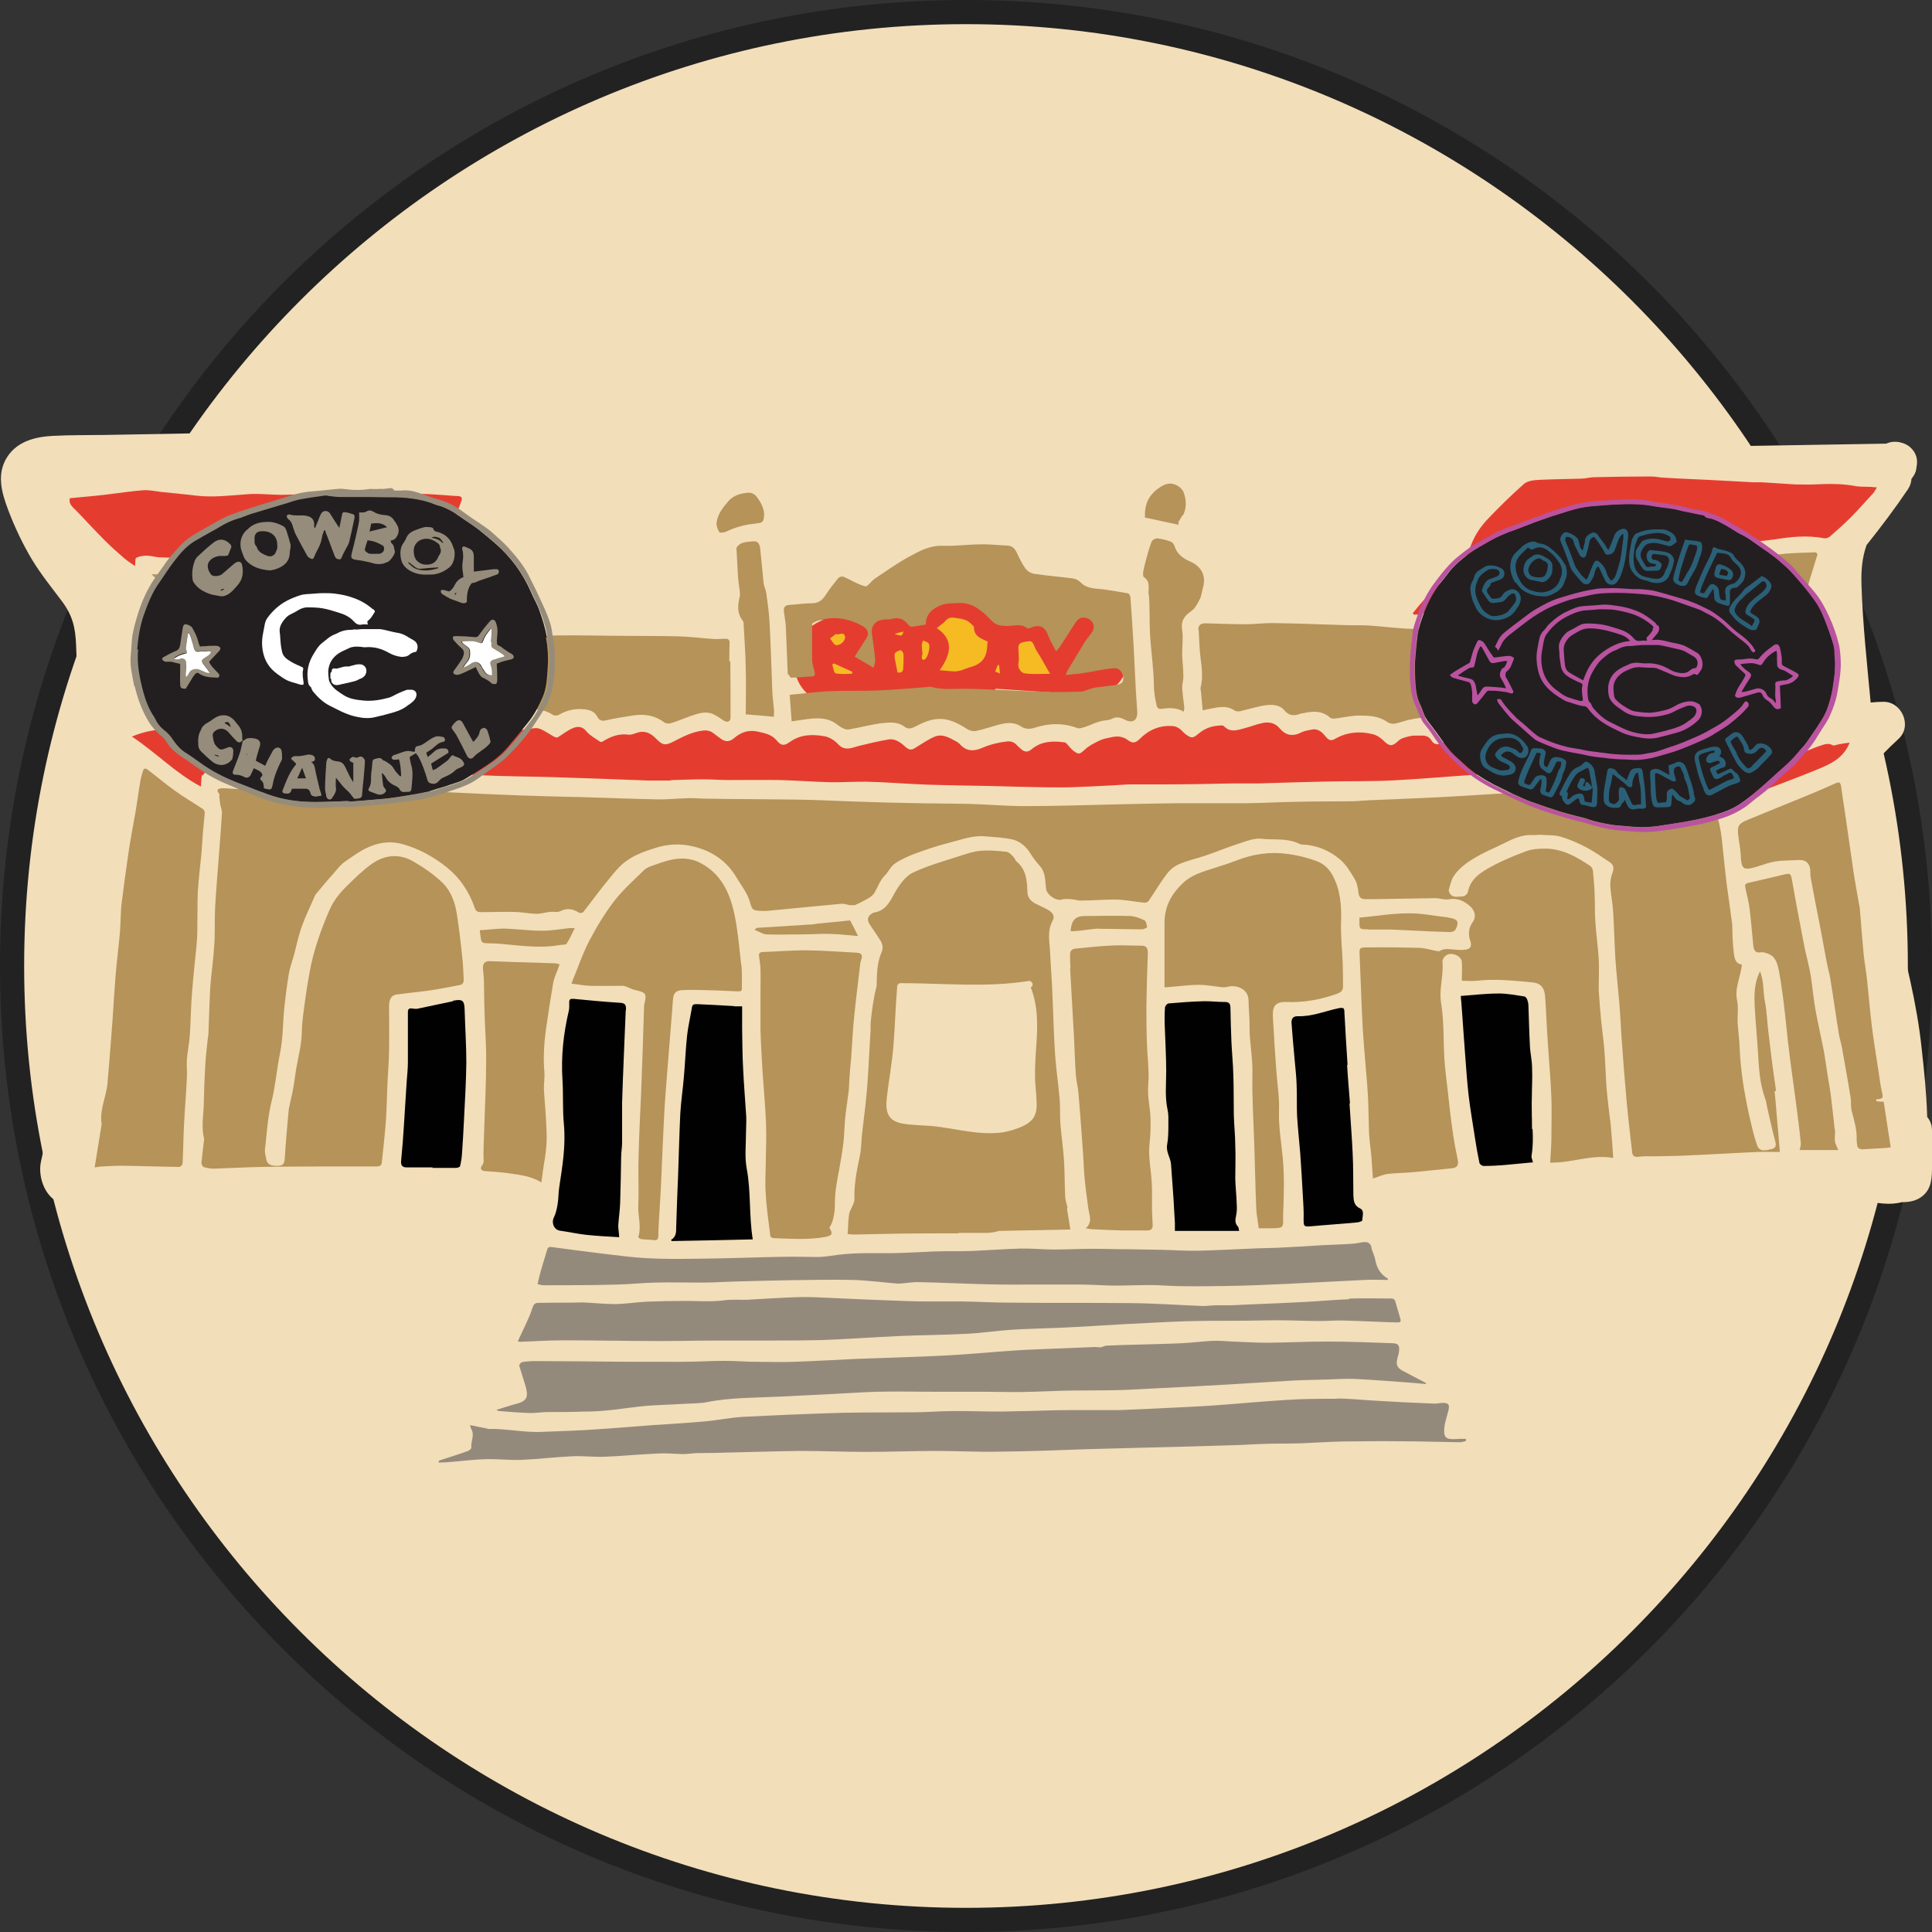 <?xml version="1.0" encoding="UTF-8"?> <svg xmlns="http://www.w3.org/2000/svg" id="Layer_2" viewBox="0 0 80 80"><rect x="0" y="0" width="80" height="80" fill="#333333" stroke="none"/><defs><style>.cls-1{fill:none;}.cls-2{fill:#f2deb9;}.cls-3{fill:#010101;}.cls-4{fill:#f6bb23;}.cls-5{fill:#fff;}.cls-6{fill:#b59359;}.cls-7{fill:#b9539f;}.cls-8{fill:#e43d30;}.cls-9{fill:#231f20;}.cls-10{fill:#222;}.cls-11{fill:#948a7c;}.cls-12{fill:#968c7b;}.cls-13{fill:#2a6077;}</style></defs><g id="Layer_1-2"><circle class="cls-2" cx="40" cy="40" r="39.5"></circle><path class="cls-10" d="m40,1c21.5,0,39,17.5,39,39s-17.5,39-39,39S1,61.5,1,40,18.5,1,40,1m0-1C17.91,0,0,17.91,0,40s17.91,40,40,40,40-17.91,40-40S62.09,0,40,0h0Z"></path><path class="cls-2" d="m79.8,46.21c-.03-.96-.13-1.92-.23-2.81-.39-3.73-1.91-7.28-2.12-11.02-.01-.17-.06-.32-.14-.44.41-.47.84-.92,1.31-1.35.57-.53.13-1.54-.63-1.53-.17,0-.34.01-.53.03-.15-1.62-.33-3.25-.38-4.88-.02-.6.03-1.13.21-1.64.6-.75,1.18-1.52,1.72-2.32.09-.14.13-.28.14-.42.03-.04.06-.09.09-.13.08-.12.11-.24.12-.37.06-.27,0-.56-.23-.78-.24-.24-.7-.34-1.02-.18l-12.61.21c-.61-.01-1.28-.05-1.91.02-.73,0-1.5,0-2.16.29-.79.34-1.37,1.06-1.94,1.68-1.04,1.13-2.03,2.32-2.96,3.53-.26-.01-.52-.03-.73-.02-.65,0-1.29.02-1.94.03-1.14.02-2.28.03-3.41.05,0-.84-.04-1.67-.14-2.5.82-.93-.01-2.49-1.43-2.61-1.8-.16-2.88.88-2.74,2.4-.09.32-.15.66-.2,1.01-4.18-1.42-8.77-1.18-12.81.59-.11-.41-.24-.84-.41-1.24.25-.67.25-1.39-.35-1.91-.6-.51-1.6-.48-2.33-.31-.81.19-1.54.85-1.5,1.74.02.4.18.73.42,1.01-.09.97-.04,1.98,0,2.96-.96.01-1.92.03-2.88.04-.41,0-.83.01-1.24.02-.92-1.36-1.85-2.73-2.77-4.09-.45-.67-.89-1.34-1.36-2-.42-.6-.9-1.15-1.63-1.37-.72-.22-1.53-.12-2.27-.11l-2.49.04c-1.66.03-3.32.06-4.98.09-1.66.03-3.32.06-4.98.09-.73.01-1.47,0-2.2.04-.7.04-1.42.22-1.84.84-.48.71-.26,1.49.02,2.23.27.71.6,1.41.99,2.06.37.61.81,1.15,1.23,1.71.44.59.56,1.08.59,1.81.12,2.91.21,5.83.31,8.74-.45,4.24-.79,8.48-1.76,12.64-.16.69.21,1.68,1.01,1.79,6.29.85,12.62,1.31,18.96,1.36-.78,3.22-2.19,6.2-4.19,8.88-.68.91.25,2.19,1.25,2.19,13.95-.03,27.89-.47,41.83-.92,1.18-.04,1.71-1.19,1.25-2.19-1.34-2.96-2.86-5.82-4.56-8.59,6.27-.95,12.6-1.31,18.94-1.09.13.08.27.14.45.15.17.01.35.02.52.03.54.14,1.12.22,1.58.09.3,0,.59-.04.85-.24.41-.32.41-.81.41-1.28v-1.44c0-.24-.08-.43-.2-.57Z"></path><path class="cls-13" d="m73.98,25.74c-.16-.07-.31-.4-.44-.59-.28-.4-.58-.76-1-1.01-.96-.58-2.21-.53-3.29-.53-2.19,0-4.47.53-5.96,2.26-1.04,1.2-.32,2.95,1.26,3.05,2.21.14,4.43.29,6.64.43.54.04.95-.14,1.24-.42.82.26,1.71.08,2.19-.74.44-.76.25-2.05-.64-2.45Z"></path><path class="cls-8" d="m45,25.19c-2.04-.14-4.09-.28-6.13-.4-.92-.06-1.86-.17-2.78-.07-.43.05-.83.14-1.22.34-.24.11-.46.26-.65.44-.26.16-.29.21-.09.15-1.85.67-1.62,3.46.48,3.51,1.71.05,3.43.09,5.14.14.71.02,1.2-.31,1.48-.78,1.26.08,2.52.17,3.78.25,2.3.16,2.29-3.41,0-3.58Z"></path><path class="cls-6" d="m73.54,45.17c-.05-.41-.12-.82-.17-1.24-.05-.41-.1-.83-.15-1.24-.05-.41-.06-.82-.14-1.22-.08-.4-.03-.81-.2-1.25-.26.52-.24,1.01-.22,1.49.04.7.11,1.4.15,2.11.03.58.09,1.16.3,1.72.03.09.04.2.06.29.11.48.21.95.34,1.43.04.16.04.27-.14.32-.13.03-.26.06-.38.05-.08,0-.18-.08-.21-.15-.09-.24-.16-.49-.22-.74-.11-.45-.21-.9-.29-1.35-.08-.42-.14-.83-.18-1.25-.04-.34-.05-.68-.07-1.01-.02-.26-.05-.53-.07-.79-.01-.3.04-.61-.02-.91-.11-.52.14-.97.2-1.49-.24-.02-.3-.22-.33-.42-.03-.24-.05-.48-.06-.72-.01-.19,0-.39-.02-.58-.07-.53-.15-1.07-.22-1.6-.08-.64-.14-1.29-.21-1.93-.02-.19-.06-.38-.1-.57-.02-.12-.07-.24-.09-.36-.04-.24-.06-.48-.1-.72-.02-.12-.09-.16-.21-.16-.31,0-.61,0-.92,0-.93,0-1.86,0-2.79-.01-.59,0-1.18-.03-1.77-.03-.52,0-1.03.02-1.55.03-.46,0-.92-.03-1.38-.02-.57.02-1.14.07-1.7.1-.63.04-1.27.07-1.9.1-.71.03-1.42.06-2.13.09-.24.01-.47.04-.71.04-.74.01-1.47,0-2.21.02-.7.01-1.4.05-2.1.06-.39,0-.78,0-1.17,0-.58,0-1.17,0-1.75,0-.86.01-1.72.03-2.58.05-1.24.03-2.48.07-3.72.07-.75,0-1.49-.07-2.24-.09-.87-.02-1.75-.02-2.62-.04-.62-.01-1.24-.03-1.86-.05-.73-.02-1.46-.06-2.2-.08-.83-.02-1.67-.02-2.5-.03-.61,0-1.21-.01-1.82-.02-.22,0-.45-.03-.67-.02-.42.01-.85.06-1.27.05-1.02-.02-2.03-.06-3.05-.09-.86-.02-1.72-.04-2.57-.07-.85-.03-1.7-.07-2.54-.11-1.02-.05-2.04-.1-3.07-.14-.27-.01-.55.02-.82,0-.47-.02-.95-.07-1.42-.1-.15,0-.3,0-.45-.01-.93-.07-1.86-.13-2.79,0-.21.03-.42.08-.64.09-.22,0-.44-.03-.66-.03-.14,0-.31.03-.14.24.02.02,0,.07,0,.1.01.13.03.26.05.38.02.1.07.21.06.31-.03.47-.06.95-.1,1.42-.06.81-.13,1.62-.18,2.43-.03.55,0,1.09-.04,1.64-.03.56-.12,1.12-.16,1.68-.04.66-.05,1.32-.08,1.97,0,.05-.01.1-.02.15-.04.38-.09.76-.11,1.14-.03.51-.05,1.02-.06,1.52,0,.51-.12,1.02.01,1.52,0,.02,0,.04,0,.06-.04.32-.08.64-.11.96,0,.06.06.16.11.17.14.04.3.07.45.06.65-.02,1.3-.06,1.94-.07.88-.02,1.76-.01,2.64-.02.71,0,1.41,0,2.12,0,.13,0,.2-.05.21-.16.06-.59.13-1.17.17-1.76.04-.54.04-1.09.07-1.64.02-.43.06-.86.06-1.29.01-.6,0-1.19,0-1.79,0-.29.1-.45.31-.48.44-.06.88-.1,1.32-.16.43-.06.86-.15,1.29-.23.13-.02.18-.11.17-.24-.02-.31-.02-.62-.06-.92-.06-.59-.13-1.18-.22-1.76-.07-.48-.24-.96-.58-1.3-.36-.35-.78-.64-1.21-.89-.59-.35-1.21-.29-1.76.11-.36.26-.68.58-1,.89-.3.29-.56.62-.73,1.01-.36.83-.66,1.68-.82,2.57-.12.65-.21,1.3-.29,1.96-.04.3-.02.61-.06.91-.05.38-.14.76-.21,1.15-.04.26-.07.52-.12.79-.03.2-.09.41-.13.61-.02.11-.05.21-.06.32-.06.66-.12,1.33-.16,1.99-.01.16-.06.27-.23.28-.32.03-.49-.05-.53-.25-.03-.14-.07-.29-.06-.42.08-.66.11-1.33.27-1.97.17-.68.22-1.37.36-2.05.12-.59.11-1.22.17-1.82.05-.48.11-.96.19-1.44.04-.25.13-.48.2-.73.11-.4.19-.82.33-1.21.16-.45.37-.87.56-1.31.01-.03.03-.05.05-.07.21-.25.42-.51.64-.75.19-.21.36-.46.6-.61.42-.29.82-.59,1.36-.71.37-.08.7-.06,1.03.04.65.19,1.24.52,1.78.95.55.45.91,1,1.14,1.65.05.16.12.2.27.2.45,0,.89-.02,1.34-.01.32,0,.63.07.95.08.18,0,.37-.06.55-.08.15-.02.32.03.44-.03.28-.14.52-.1.77.06.04.03.15.01.18-.02.36-.46.71-.95,1.09-1.4.18-.22.35-.44.58-.63.4-.33.85-.48,1.32-.63.53-.17,1.08-.19,1.61-.05.75.19,1.35.6,1.75,1.28.19.32.43.61.54.97.11.38.11.39.5.41.06,0,.13,0,.19,0,1.05-.1,2.09-.2,3.14-.3.11,0,.23.05.34.06.07,0,.15.01.21-.01.18-.08.36-.17.53-.27.1-.06.2-.14.26-.23.14-.24.22-.51.43-.72.15-.15.24-.37.41-.49.25-.17.54-.3.83-.41.46-.17.93-.33,1.41-.45.49-.12.98-.32,1.5-.27.37.03.74.05,1.09.12.35.07.61.3.8.61.11.18.24.34.38.5.25.28.21.63.26.96.03.23.42.5.64.43.11-.04.25-.02.37-.02.14.01.28.06.42.06.5,0,1-.05,1.49-.04.38.01.76.09,1.15.13.05,0,.14-.03.17-.07.26-.38.49-.78.77-1.14.12-.16.31-.31.5-.39.35-.15.72-.23,1.08-.35.49-.17.98-.37,1.48-.53.27-.09.57-.2.84-.17.52.06,1.07-.04,1.57.21.04.02.08.03.12.03.59.02,1.12.24,1.56.61.25.21.44.52.61.81.1.16.14.38.16.57.03.27.19.28.39.27.11,0,.22,0,.32,0,.83-.01,1.66-.03,2.48-.04.18,0,.37.08.54.05.37-.07.64.06.9.29.19.17.26.43.11.64-.19.26-.2.52-.1.82.06.18,0,.3-.19.33-.12.02-.24.02-.37.01-.24-.01-.49-.09-.72.05-.03.02-.07,0-.11,0-.24-.04-.47-.12-.71-.13-.73-.02-1.47-.03-2.21-.02-.29,0-.3.05-.28.33.03.75.06,1.5.09,2.25.02.5.05,1.01.09,1.51.05.67.12,1.33.16,1.99.03.54.03,1.08.05,1.62.02.33.07.66.1.99.02.28.04.55.06.88.24-.08.41-.16.6-.19.34-.04.69-.04,1.03-.07.54-.05,1.08-.11,1.61-.16.24-.02.32-.12.27-.36-.08-.39-.16-.79-.21-1.18-.08-.55-.14-1.1-.2-1.65-.05-.44-.11-.89-.14-1.33-.05-.78-.01-1.58-.14-2.34-.09-.58.11-1.11.06-1.67-.02-.19.17-.35.34-.35.23,0,.45.14.46.33.02.25,0,.51,0,.78.2,0,.41.02.63,0,.77-.09,1.54,0,2.31.07.3.03.46.19.5.5.03.23.03.47.05.71.02.42.04.83.07,1.25.05.77.12,1.55.15,2.32.02.54,0,1.08,0,1.62,0,.35-.03.69-.05,1.06.87.03,1.72-.36,2.61-.19-.03-.47-.06-.9-.1-1.33-.02-.22-.06-.44-.08-.66-.04-.37-.09-.74-.11-1.11-.03-.47-.04-.94-.08-1.4-.03-.39-.09-.78-.13-1.18-.04-.41-.07-.83-.1-1.25,0-.04,0-.09,0-.13,0-.39.02-.79,0-1.18-.03-.52-.11-1.03-.14-1.55-.03-.38-.01-.76-.03-1.14-.01-.32-.04-.63-.07-.95,0-.07-.05-.17-.11-.21-.56-.38-1.15-.71-1.84-.72-.26,0-.54.01-.79.1-.49.18-.98.38-1.44.63-.44.24-.89.5-1,1.07-.01.08-.15.19-.23.18-.18,0-.41.08-.53-.15-.02-.04-.04-.09-.03-.12.06-.2.1-.42.21-.58.27-.4.68-.65,1.1-.88.27-.15.55-.26.83-.4.43-.21.85-.45,1.36-.41.11,0,.23-.02.34-.01.27.02.56,0,.81.08.37.11.73.27,1.07.45.33.18.65.4.96.61.17.12.16.28.09.46-.06.16-.09.35-.08.52.02.36.1.72.12,1.09.04.64.05,1.28.09,1.92.04.6.11,1.2.16,1.8.04.46.06.92.09,1.38.03.45.07.9.1,1.36.04.47.08.94.12,1.42.04.44.09.87.14,1.31.02.24.06.47.08.71.01.17.08.24.26.22.2-.03.4-.02.61-.02.51-.01,1.01-.01,1.52-.04.94-.04,1.87-.1,2.81-.14.31-.01.63,0,.92,0-.04-.46-.07-.87-.11-1.28-.04-.41-.06-.82-.11-1.23Z"></path><path class="cls-8" d="m8.4,32.12c.03-.09.16-.2.25-.21.3-.04.6-.04.91-.05.19,0,.37,0,.56-.01.39-.03.77-.11,1.16-.12.55,0,1.09.05,1.64.07.17,0,.33.02.5.03.38.01.76.02,1.14.03.39.01.78.04,1.17.05.39,0,.78-.02,1.16,0,1,.06,2,.15,3,.19,1.01.05,2.02.05,3.03.08,1.31.04,2.61.09,3.92.14.29,0,.57,0,.86,0,.06,0,.11-.02.17-.02.42-.01.83-.03,1.25-.03.35,0,.7.03,1.06.03.71,0,1.41-.01,2.12,0,.68.02,1.37.07,2.05.09.52.01,1.05-.03,1.57-.02.82.02,1.64.09,2.46.12.93.03,1.86.04,2.79.06.7.02,1.4.04,2.09.05.35,0,.69.01,1.04,0,.6-.02,1.19-.05,1.79-.08.24-.01.49-.04.73-.04.45,0,.89,0,1.34,0,.95,0,1.9-.02,2.86-.04.36,0,.72,0,1.08,0,.97-.03,1.93-.06,2.9-.08.92-.02,1.85,0,2.77-.05,1.16-.06,2.32-.17,3.48-.24.45-.03.9-.01,1.36-.02.61,0,1.22-.02,1.83-.02.66,0,1.31.02,1.97.02.34,0,.69-.04,1.03-.04.64,0,1.28.02,1.92.02.36,0,.72,0,1.08,0,.34,0,.67,0,1.01-.01.05,0,.09,0,.13,0,.04.11.05.21.1.28.12.16.11.33.08.51-.03.14,0,.29,0,.47.17-.06.28-.09.38-.14.22-.1.44-.23.66-.32.82-.33,1.66-.63,2.48-.97.53-.22,1.06-.46,1.31-1.1-.15.02-.3.04-.45.07-.08.01-.19.07-.25.04-.23-.13-.42,0-.61.05-.19.06-.36.16-.55.2-.12.03-.26,0-.39-.02-.16-.03-.31-.15-.46-.13-.29.03-.58.11-.86.2-.22.07-.41,0-.53-.21-.05-.08-.17-.16-.27-.18-.47-.12-.9.03-1.32.23-.35.16-.36.18-.62-.11-.13-.14-.27-.24-.47-.21-.13.02-.26.01-.38.05-.27.08-.54.15-.79.28-.22.12-.32.13-.5-.06-.12-.13-.21-.28-.42-.31-.53-.08-1.04-.03-1.53.21-.2.09-.39.22-.57-.03-.02-.03-.06-.04-.1-.05-.44-.08-.88-.14-1.3.09-.15.08-.32.13-.49.17-.2.05-.34-.04-.46-.2-.07-.09-.19-.19-.3-.21-.36-.06-.71.02-1.02.2-.3.18-.42.19-.61-.1-.22-.32-.51-.33-.82-.26-.27.07-.53.19-.78.3-.19.09-.36.08-.46-.09-.11-.19-.27-.22-.46-.21-.14,0-.29-.01-.43.02-.17.04-.36.08-.48.19-.25.24-.37.25-.62,0-.12-.12-.28-.23-.45-.27-.53-.13-1.06-.09-1.55.19-.15.09-.25.08-.37-.06-.15-.18-.32-.38-.6-.32-.15.03-.31.05-.44.12-.35.18-.65.12-.89-.17-.21-.25-.48-.28-.76-.21-.23.05-.45.14-.68.2-.3.08-.6.2-.87-.08-.02-.02-.05-.03-.08-.03-.36,0-.69.1-.96.33-.24.2-.29.22-.55.03-.09-.06-.15-.16-.24-.22-.07-.05-.16-.1-.25-.11-.56-.06-1.03.15-1.41.53-.18.18-.31.18-.48.05-.2-.15-.42-.18-.65-.13-.17.04-.35.06-.5.13-.23.11-.46.22-.64.39-.2.18-.24.22-.46.06-.09-.07-.16-.16-.24-.25-.04-.04-.09-.11-.14-.11-.49-.07-.97-.05-1.37.29-.13.11-.26.12-.39.02-.09-.07-.16-.14-.24-.22-.1-.1-.21-.14-.37-.13-.36.04-.69.12-1.02.26-.33.15-.66.17-.93-.13-.04-.05-.1-.09-.15-.12-.28-.15-.57-.34-.9-.21-.28.12-.54.3-.8.46-.14.09-.24.12-.4-.02-.2-.18-.43-.37-.72-.32-.42.07-.83.17-1.24.27-.29.08-.57.22-.84-.07-.14-.15-.35-.29-.55-.33-.5-.09-1-.09-1.45.23-.24.17-.36.17-.55-.06-.22-.26-.5-.3-.8-.37-.39-.08-.69.04-.97.28-.17.14-.33.16-.51.04-.1-.07-.2-.14-.3-.22-.13-.11-.27-.16-.46-.14-.46.05-.85.26-1.24.46-.33.17-.45.15-.71-.12-.18-.19-.39-.32-.67-.28-.16.03-.33.13-.48.11-.39-.05-.72.07-1.04.27-.03.02-.09.04-.12.03-.2-.14-.43-.26-.58-.44-.13-.16-.27-.2-.43-.17-.15.03-.29.12-.42.2-.45.28-.29.31-.75.04-.16-.1-.36-.22-.53-.2-.48.05-.97.13-1.44.28-.37.12-.66.09-.97-.13-.23-.16-.44-.38-.75-.39-.19,0-.37-.03-.56-.03-.14,0-.29.02-.42.08-.2.09-.39.21-.58.34-.26.17-.42.18-.63-.04-.19-.19-.42-.26-.67-.32-.54-.14-1.03,0-1.49.28-.22.14-.38.09-.57-.04-.15-.1-.29-.23-.46-.27-.63-.17-1.23-.09-1.76.32-.16.12-.31.09-.46-.02-.17-.12-.32-.27-.49-.39-.07-.05-.15-.09-.23-.09-.25,0-.51,0-.76,0-.2,0-.35.07-.44.25-.06.13-.16.17-.31.17-.28-.01-.56,0-.84.02-.4.02-.79.08-1.18.05-.58-.05-1.13.05-1.68.28.99.65,1.81,1.52,2.86,2.07.02-.2,0-.36.06-.5Z"></path><path class="cls-6" d="m49.64,26.09c0,.22.02.45.03.67.02.56.19,1.12.05,1.69-.02.06,0,.13.01.19.02.25.05.5.07.77.03,0,.09-.02.15-.03.4-.07.8-.22,1.19.05.05.03.14.03.21.02.3-.07.6-.16.9-.22.33-.07.71-.08.92.17.23.27.43.24.69.15.03-.01.07-.02.11-.02.4-.09.78-.11,1.11.19.05.04.15.04.22.03.33-.04.66-.12.98-.12.39,0,.79.01,1.14.25.08.06.21.1.3.09.2-.03.4-.11.6-.16.38-.08.76-.15,1.13,0,.19.08.35.08.54.03.57-.17,1.14-.19,1.65.19.05.03.12.05.18.04.21-.03.42-.08.63-.11.37-.04.75-.07,1.09.16.07.05.18.04.27.03.2-.03.39-.09.59-.11.48-.05.97-.15,1.45.07.05.02.13.02.19,0,.35-.06.69-.17,1.04-.19.34-.02.74-.04,1.01.12.37.22.67.17,1.01.06.06-.02.12-.05.18-.06.36-.07.72-.13,1.06.02.29.12.55.25.84.02.03-.02.08,0,.13,0,.18,0,.36-.02.54-.01.35,0,.7,0,1.02.23.09.07.26.07.39.06.27-.01.56-.13.81-.07.5.12.92-.04,1.36-.2.14-.05.2-.15.17-.31-.07-.33-.13-.66-.18-.99-.08-.48-.15-.96-.22-1.44-.03-.18-.09-.36-.11-.55-.08-.82-.15-1.65-.22-2.47,0-.07.01-.14.03-.21.12-.39.24-.78.36-1.17-.02-.03-.04-.05-.07-.08-.49.02-.99.02-1.48.08-.78.1-1.56.22-2.35.16-.81-.06-1.62-.12-2.43-.25-.6-.09-1.19-.04-1.79-.03-.69.02-1.39.09-2.07.03-.49-.04-.8.12-1.07.48-.18.25-.38.49-.57.73-.12.15-.24.3-.38.44-.37.36-.73.72-1.12,1.06-.14.13-.33.26-.5.29-.33.04-.68,0-1.02,0-.34.01-.67.06-1.01.09-.31.03-.63.1-.94.09-.6-.02-1.19-.1-1.78-.14-.38-.02-.76,0-1.14-.02-.96-.03-1.93-.07-2.89-.08-.36,0-.72.05-1.08.05-.55,0-1.11-.03-1.66-.04-.21,0-.29.08-.29.28Zm13.59.59c.38-.25.78-.48,1.2-.67.65-.29,1.32-.52,2.02-.63.14-.02.3-.03.27-.25,0-.04.1-.13.16-.14.21-.02.28-.13.35-.31.06-.18.19-.32.41-.34.35-.04.47.04.58.37.04.11.07.22.11.34.43-.16.6-.11.75.31.06.16.38.13.53-.06.03-.04.05-.09.08-.13.11-.16.26-.25.46-.23.25.02.26.23.35.43.06-.05.13-.09.17-.15.14-.18.39-.23.5-.47.03-.06.27-.07.38-.02.28.13.56.29.49.69.15.05.25.07.28-.13.02-.15.05-.31.13-.43.08-.11.22-.22.34-.25.28-.06.46.21.36.48-.18.46-.14.53.25.77.18.12.38.22.58.28.24.07.37.22.46.44.03.08.09.15.14.22.22.32.19.66-.1.93-.07.07-.12.16-.18.24-.09.12-.18.25-.37.18-.02,0-.06,0-.08,0-.61.38-1.32.28-1.98.38-.48.07-.96.09-1.44.08-.42,0-.83-.09-1.25-.12-.18-.01-.37.05-.56.04-.21-.02-.43-.05-.62-.13-.23-.09-.44-.14-.69-.08-.44.1-.89.07-1.33-.01-.5-.09-1-.15-1.49-.25-.18-.04-.35-.15-.53-.23-.19-.09-.4-.18-.57-.3-.13-.09-.26-.23-.33-.37-.1-.21.05-.4.2-.5Z"></path><path class="cls-6" d="m30.2,27.39c0-.26,0-.52.01-.78,0-.13-.07-.16-.18-.16-.16,0-.32.02-.47.01-.5-.03-.99-.1-1.49-.11-.7-.02-1.4-.01-2.1-.02-.92,0-1.83-.03-2.75-.02-.68,0-1.36.11-2.03.07-.71-.04-1.41.02-2.11.09-.2.02-.46-.14-.51-.32-.03-.13-.08-.28.12-.33.18-.05.35-.12.52-.17-.14-.17-.29-.34-.42-.51-.08-.11-.13-.24-.21-.35-.32-.44-.65-.88-.98-1.32-.05-.06-.16-.11-.24-.11-.33,0-.66.03-.98.06-.31.02-.61.07-.92.08-.86.03-1.72.05-2.57.08-.65.02-1.31.02-1.96.06-.39.02-.77.13-1.15.16-.28.02-.57-.03-.86-.03-.56,0-1.12,0-1.68.01-.31,0-.62,0-.97,0,.11.11.22.18.28.27.07.11.18.28.14.37-.16.37-.11.75-.11,1.13,0,.37.04.73.04,1.1,0,.31-.07.62-.1.92,0,.09.03.19.02.29-.02.14-.09.27-.1.41-.03.34-.05.69-.05,1.03,0,.06.06.14.11.17.07.04.17.04.25.04.71-.03,1.41-.06,2.12-.1.07,0,.15-.06.2-.12.2-.23.41-.41.74-.35.09.02.19,0,.28,0,.49.01,1.01-.12,1.37.38.11.16.27.12.46.04.32-.14.67-.31,1-.3.49,0,.99.08,1.43.37.07.04.19.03.27,0,.16-.05.31-.15.48-.21.59-.21,1.17-.02,1.74.11.06.01.12.08.15.14.07.12.15.14.27.06.46-.32.95-.49,1.51-.37.07.01.14,0,.22,0,.35-.01.67.06.91.35.17.22.39.22.65.14.3-.1.61-.17.92-.22.5-.09.99-.12,1.44.18.05.03.17.02.23-.01.32-.19.67-.27,1.04-.23.23.02.44.08.56.32.07.13.18.18.34.14.39-.09.78-.15,1.17-.21.45-.06.87,0,1.25.29.06.05.19.06.27.04.29-.09.57-.21.85-.31.29-.1.59-.2.89-.08.16.07.31.18.46.28.15.09.28.04.28-.12,0-.78,0-1.57-.01-2.35Z"></path><path class="cls-11" d="m57.86,56.25c.03-.1.06-.19.07-.29.03-.24-.02-.33-.26-.34-.9-.03-1.8-.07-2.71-.07-.81,0-1.62.04-2.44.05-.5,0-.99-.03-1.49-.05-.27-.01-.53-.04-.8-.03-.43.02-.87.08-1.3.1-.64.03-1.28.04-1.92.06-.4.01-.79.02-1.19.04-.08,0-.16.06-.25.07-.11,0-.22-.02-.32-.01-.66.03-1.31.05-1.97.08-.42.02-.84.03-1.25.06-.91.06-1.81.15-2.72.2-1.29.07-2.58.1-3.87.15-.86.04-1.71.09-2.57.12-.51.02-1.02,0-1.53,0-.45,0-.89-.04-1.34-.04-.59,0-1.18.04-1.77.04-1.39,0-2.77,0-4.16-.02-.63,0-1.27-.01-1.9-.01-.18,0-.36.01-.54.04-.05,0-.14.11-.13.15.08.28.18.56.26.84.12.42.09.62-.38.74-.27.07-.53.16-.83.25.07.03.1.05.13.05.43.03.86.07,1.29.08.21,0,.42-.03.63-.04.54,0,1.08,0,1.62-.02.32,0,.63-.02.95-.05.28-.02.55-.07.83-.1.32-.04.63-.08.95-.1.46-.03.91-.04,1.37-.07.32-.02.64-.01.95-.07,1.01-.2,2.04-.18,3.06-.23.73-.04,1.46-.07,2.18-.11.59-.03,1.18-.07,1.77-.09.82-.02,1.64,0,2.47,0,.69,0,1.38,0,2.08,0,.5,0,1,.02,1.51.01.67-.01,1.34-.05,2.01-.06.67-.01,1.34,0,2.01-.02.49-.01.98-.05,1.47-.07,1-.05,2-.1,3.01-.16.87-.05,1.74-.11,2.62-.16.52-.03,1.04-.03,1.55-.05.37-.01.75-.04,1.12-.02.83.04,1.66.11,2.48.17.14.01.29.03.43.04,0-.01,0-.03.01-.04-.32-.17-.65-.34-.97-.51-.23-.12-.29-.27-.21-.52Z"></path><path class="cls-11" d="m55.36,57.92c-.71,0-1.42,0-2.12.05-1.01.06-2.02.16-3.03.23-.55.04-1.11.06-1.66.09-.74.04-1.48.07-2.22.1-.14,0-.29,0-.43,0-.56,0-1.12,0-1.69,0-.58,0-1.17.03-1.75.04-.36,0-.72.02-1.08.02-.65,0-1.3-.03-1.95-.02-.53,0-1.05.05-1.58.05-.99.01-1.98,0-2.96.02-1.38.04-2.77.1-4.15.17-.49.03-.98.13-1.48.18-.74.07-1.48.11-2.22.16-.8.06-1.6.13-2.4.18-.72.05-1.45.07-2.17.1-.75.04-1.49-.14-2.25-.12-.02,0-.04-.01-.06-.02-.22-.04-.45-.09-.7-.14.03.09.03.12.04.14.18.26-.02.53.02.8,0,.04-.11.13-.19.15-.36.13-.73.24-1.09.36-.03,0-.06.03-.08.05,0,.02,0,.03,0,.05.19,0,.38-.01.57-.03.47-.04.95-.1,1.42-.11.48-.01.97.05,1.45.03.71-.03,1.41-.12,2.11-.15.44-.02.89.04,1.34.02.59-.02,1.18-.08,1.77-.11.23-.01.46-.03.69-.03.26,0,.53.03.79.03.17,0,.34-.03.52-.04.39-.01.78,0,1.17-.02,1.07-.02,2.13-.06,3.2-.07.88,0,1.77.04,2.65.04.97,0,1.95-.04,2.92-.04.88,0,1.76.05,2.63.03,1.18-.01,2.37-.06,3.55-.1.86-.02,1.73-.05,2.59-.07,1.21-.03,2.42-.06,3.63-.1.5-.02.99-.05,1.49-.06.44-.01.88,0,1.32-.02.53-.02,1.05-.06,1.58-.07.81-.01,1.62-.02,2.43-.01.82,0,1.64.03,2.46.04.09,0,.18-.03.26-.05,0-.03,0-.06,0-.09-.08,0-.16,0-.24,0-.12,0-.25.02-.37.01-.23-.02-.29-.11-.29-.34,0-.3.11-.57.18-.86.05-.22,0-.3-.22-.3-.13,0-.26.04-.39.03-.8-.03-1.6-.07-2.41-.12-.54-.03-1.07-.09-1.61-.09Z"></path><path class="cls-6" d="m32.65,27.92s.07.14.11.14c.28,0,.56-.04.84-.05.15,0,.16-.08.13-.2-.04-.15-.09-.31-.1-.47-.01-.5,0-1.01,0-1.52.05-.03.11-.07.18-.1.68-.23,1.34-.13,1.95.23.14.08.25.26.13.45-.16.26-.32.51-.5.79.22.13.48.28.78.46.03-.12.08-.22.07-.33-.03-.34-.08-.69-.13-1.03-.06-.35.11-.59.46-.63.13-.02.26,0,.39-.04.29-.07.49.04.66.26.03.04.11.08.16.07.18-.02.36-.06.56-.09-.02-.42.27-.66.62-.8.22-.09.48-.07.72-.09.6-.04,1.01.35,1.38.73.19.19.35.21.58.22.3.02.61-.13.89.09.03.03.12,0,.18-.03.35-.13.56-.03.69.33.08.22.21.42.33.66.09-.1.14-.16.18-.22.21-.33.42-.65.63-.98.13-.2.32-.25.54-.14.19.1.27.31.16.51-.08.15-.21.27-.3.41-.25.41-.5.82-.75,1.24-.02.03-.02.06-.06.16.25-.03.46-.04.66-.07.21-.03.42-.07.64-.11.23-.04.47-.09.71-.1.21-.01.34.15.37.38.02.19-.08.27-.24.3-.3.05-.61.08-.91.12-.08.01-.16.04-.25.07-.13.04-.26.1-.39.1-.53.01-1.07.03-1.6,0-1.07-.03-2.14-.11-3.22-.12-.45,0-.9.05-1.35-.08-.04-.01-.1,0-.15.01-.68.05-1.35.11-2.03.14-.66.03-1.33,0-1.99.03-.55.02-1.11.1-1.68.15.03.35.05.72.08,1.1.22-.03.46-.07.69-.1.42-.05.82-.05,1.18.22.09.07.19.14.29.18.07.03.17.05.24.03.46-.08.92-.21,1.38-.26.29-.03.62-.06.89.15.18.14.35.05.52-.04.85-.45,1.35-.33,2.08.14.1.06.24.1.35.08.32-.07.63-.17.94-.26.31-.08.63-.13.92.06.19.13.39.13.6.06.59-.19,1.17-.2,1.76.02.08.03.21-.02.31-.05.21-.07.41-.17.62-.23.16-.05.34-.03.48-.1.21-.12.39-.05.57.04.31.15.51.01.49-.34-.02-.31-.04-.62-.06-.93-.03-.6-.06-1.19-.09-1.79-.04-.67-.08-1.34-.13-2,0-.06-.05-.17-.1-.18-.32-.06-.65-.11-.98-.16-.35-.05-.72-.01-1-.31-.08-.08-.21-.14-.32-.15-.53-.07-1.06-.11-1.59-.19-.13-.02-.28-.11-.36-.22-.15-.21-.26-.45-.37-.68-.08-.16-.19-.26-.38-.27-.36-.01-.72-.06-1.08-.05-.53,0-1.06.08-1.59.06-.55-.02-.99.23-1.43.47-.47.26-.92.58-1.37.88-.11.07-.19.18-.29.27-.03.03-.09.07-.12.06-.12-.03-.24-.08-.35-.13-.19-.09-.37-.19-.56-.27-.06-.02-.17.01-.21.06-.17.21-.34.42-.49.65-.14.23-.3.39-.6.39-.32,0-.63.05-.95.07-.16.01-.23.1-.21.26.02.21.07.42.08.64.03.66.05,1.32.08,1.98Z"></path><path class="cls-6" d="m8.48,33.63s-.04-.11-.08-.13c-.39-.26-.79-.49-1.16-.76-.38-.27-.73-.57-1.1-.85-.08-.06-.17-.12-.22.03-.05.16-.1.33-.12.5-.07.4-.12.81-.19,1.21-.09.52-.19,1.03-.27,1.55-.11.73-.21,1.47-.3,2.2-.05.39-.04.79-.07,1.19-.05.59-.13,1.18-.18,1.78-.05.63-.09,1.26-.13,1.89-.04.56-.09,1.12-.13,1.68-.03.32-.05.63-.08.95-.05.56-.34,1.09-.24,1.68,0,.02-.01.04-.01.06-.09.56-.18,1.12-.28,1.73.15-.02.24-.04.33-.04.25-.01.5-.03.76-.03.81.01,1.61.04,2.42.05.04,0,.13-.09.13-.14.03-.53.03-1.07.06-1.6.03-.66.09-1.32.12-1.99.01-.25-.02-.5,0-.75.03-.33.1-.66.12-.99.04-.53.04-1.07.08-1.6.05-.68.12-1.35.19-2.02.02-.23.04-.46.04-.69.01-.53,0-1.06.02-1.6.03-.53.1-1.06.15-1.59.03-.32.04-.64.07-.96.02-.25.05-.5.07-.75Z"></path><path class="cls-6" d="m48.24,40.88c.07,0,.12,0,.17-.01.41-.03.83-.09,1.24-.09.33,0,.66.07.98.1.07,0,.14,0,.21-.02.32-.09.85.06.86.56,0,.37.05.73.04,1.1,0,.66.14,1.3.12,1.96-.02.99.05,1.99.08,2.98.03.86.04,1.73.08,2.59.01.26.07.52.1.81.18,0,.36,0,.54,0,.48-.01.48-.01.47-.48,0-.01,0-.03,0-.04.03-.78.06-1.56-.01-2.35-.06-.66-.18-1.32-.16-2,.02-.51-.06-1.02-.1-1.53-.02-.32-.05-.65-.07-.97-.03-.44-.05-.87-.08-1.31-.02-.41,0-.71.56-.69.72.03,1.42-.1,2.09-.34.14-.05.25-.12.25-.29,0-.32,0-.64-.01-.95-.02-.57-.09-1.15-.07-1.72.02-.69-.02-1.34-.36-1.96-.16-.29-.39-.48-.67-.58-.38-.14-.79-.24-1.19-.29-.71-.1-1.41,0-2.08.26-.31.12-.62.22-.94.32-.46.15-.93.27-1.3.62-.49.46-.77.98-.77,1.66,0,.68,0,1.37,0,2.05,0,.2,0,.4,0,.61Z"></path><path class="cls-11" d="m55.85,53.8c-.6.02-1.2.08-1.8.11-.74.04-1.48.07-2.22.1-.29.01-.58.03-.88.04-.2,0-.4,0-.6,0-.18,0-.36.03-.54.03-.98-.04-1.96-.11-2.94-.12-1.69-.02-3.38,0-5.06-.02-.66,0-1.31-.04-1.97-.05-.5,0-.99,0-1.49,0-.49,0-.98-.02-1.47-.04-.86-.03-1.71-.07-2.57-.11-.4-.02-.79-.04-1.19-.03-.73.02-1.45.07-2.18.11-.31.01-.62-.02-.93.02-.59.08-1.18.02-1.77.03-.48,0-.97.01-1.45.03-.43.02-.87.09-1.3.1-.45,0-.9-.05-1.36-.07-.14,0-.29.01-.43.01-.48,0-.97,0-1.45.01-.06,0-.13.05-.16.1-.06.14-.1.29-.16.43-.15.35-.32.69-.49,1.06.08.02.11.03.14.02.57-.02,1.14-.06,1.71-.06,1.35,0,2.71.03,4.06.03.77,0,1.55-.02,2.32-.02.49,0,.98,0,1.47,0,.95,0,1.9,0,2.86-.02,1.09-.04,2.19-.12,3.28-.17.91-.04,1.82-.04,2.73-.09.64-.03,1.28-.13,1.91-.17.65-.04,1.31-.05,1.97-.08.89-.04,1.79-.1,2.68-.15.84-.04,1.67-.09,2.51-.12.69-.02,1.38-.02,2.07-.02.6,0,1.19-.02,1.79-.02.58,0,1.15.03,1.73.03.32,0,.65-.03.97-.02.74.02,1.48.06,2.23.08.1,0,.15-.03.12-.14-.08-.25-.14-.5-.22-.75-.01-.05-.08-.1-.13-.1-.59,0-1.18-.02-1.77,0Z"></path><path class="cls-11" d="m56.79,51.65c-.05-.21-.2-.24-.38-.21-.13.02-.27.05-.4.06-.41.03-.83.04-1.24.06-.64.04-1.28.08-1.92.11-.25.01-.5.01-.76.02-.82.03-1.64.08-2.46.1-.53.01-1.07-.03-1.6-.04-.42-.01-.84-.01-1.25-.02-.51,0-1.02-.02-1.54-.02-.53,0-1.07.03-1.6.03-.46,0-.92-.05-1.38-.04-.67.02-1.34.07-2.01.1-.52.02-1.04,0-1.55.02-.57.02-1.14.06-1.71.07-.76.01-1.53-.03-2.29.07-.27.04-.54.08-.81.09-.47,0-.94-.02-1.41-.01-1.17.02-2.35.07-3.52.08-.72.01-1.44.02-2.16-.02-.59-.03-1.18-.11-1.77-.18-.72-.09-1.45-.18-2.17-.28-.1-.01-.17-.01-.2.1-.06.2-.12.4-.18.59-.06.19-.11.38-.16.58-.02.08-.04.17-.06.26.08.02.16.05.24.05,1.02,0,2.05,0,3.07-.03.51-.01,1.02-.07,1.53-.08.65-.02,1.3,0,1.94,0,.53,0,1.05-.04,1.58-.05.73-.02,1.46-.04,2.18-.05.84-.01,1.69-.03,2.53-.01.61.02,1.22.1,1.83.15.07,0,.14,0,.22-.01.23-.02.46-.06.69-.05.95.02,1.9.07,2.85.09.65.02,1.3.01,1.94.01.58,0,1.15,0,1.73,0,.44,0,.88.02,1.32.04.76.02,1.52-.05,2.28,0,.85.05,1.7.03,2.55.02.87-.01,1.73-.05,2.6-.09,1.05-.05,2.1-.11,3.15-.16.32-.02.64,0,.97,0,0-.02.01-.04.02-.05-.31-.17-.47-.44-.53-.77-.03-.17-.11-.33-.16-.49Z"></path><path class="cls-8" d="m58.8,25.42c.7-.14,1.4-.26,2.12-.18.09,0,.21-.02.28-.08.23-.18.46-.36.67-.57.36-.36.73-.73,1.06-1.12.37-.44.71-.89,1.16-1.26.05-.04.13-.04.2-.04.39.03.79.09,1.18.1.42,0,.85-.03,1.28-.04.16,0,.33.02.5.01.47,0,.94-.05,1.4-.02.57.04,1.13.18,1.69.21.71.04,1.42.02,2.14,0,.32,0,.65-.05.97-.09.69-.11,1.38-.19,2.08-.05.07.01.18-.02.24-.07.29-.26.58-.51.86-.79.32-.32.61-.66.92-.99.06-.06.1-.15.17-.26-.13,0-.2-.02-.28-.02-.2-.01-.41,0-.6-.03-.57-.11-1.15-.1-1.73-.07-.25.01-.5,0-.75,0-.47-.03-.95-.06-1.42-.09-.11,0-.23,0-.35,0-.62-.03-1.24-.07-1.86-.1-.6-.03-1.21-.05-1.81-.09-.18,0-.36-.05-.54-.05-.79,0-1.57.01-2.36.03-.19,0-.37.06-.56.06-.58.02-1.15.02-1.73.05-.22.01-.49.04-.64.18-.53.47-1.04.97-1.53,1.49-.24.26-.45.57-.59.89-.13.3-.21.61-.46.85-.49.47-.96.95-1.43,1.44-.21.21-.39.44-.58.67.01.02.03.04.04.06.09,0,.18,0,.27-.02Z"></path><path class="cls-6" d="m35.49,39.45c-.71-.04-1.42-.09-2.13-.1-.58,0-1.17.05-1.75.07-.13,0-.2.04-.18.17.02.18.06.36.06.53.01.34,0,.69,0,1.03,0,.39,0,.78,0,1.17,0,.11,0,.22,0,.32.01.37.03.75.05,1.12.02.36.04.72.07,1.08.04.57.09,1.14.11,1.7.02.5,0,1-.01,1.5,0,.47-.04.95,0,1.42.03.58.12,1.15.19,1.73,0,.03.08.08.13.08.71.02,1.43.08,2.14-.05.29-.06.33-.12.17-.39.15-.18.24-.64.23-.98,0-.25.02-.51.06-.76.09-.55.21-1.1.28-1.66.05-.35.05-.71.08-1.07.04-.39.1-.77.15-1.16.02-.17.02-.34.03-.51.02-.32.05-.63.08-.95.04-.55.06-1.1.12-1.65.07-.7.16-1.4.24-2.1.01-.09.02-.17.05-.25.08-.19,0-.28-.18-.29Z"></path><path class="cls-6" d="m30.69,39.95c-.07-.65-.13-1.31-.25-1.95-.19-.99-.57-1.88-1.57-2.33-.14-.06-.3-.09-.45-.11-.49-.05-.94.12-1.39.28-.11.04-.24.08-.33.16-.43.42-.89.83-1.26,1.3-.39.51-.73,1.07-1.03,1.64-.29.56-.49,1.16-.75,1.79.27.03.51.08.75.09.46.01.91,0,1.37,0,.05,0,.1.02.14.03.12.04.23.11.36.14.49.11.51.15.39.63,0,.02,0,.04,0,.06-.02.62-.04,1.25-.06,1.87-.02.55-.04,1.1-.06,1.65-.04.92-.09,1.84-.11,2.76-.02.66.02,1.31-.01,1.97-.02.43.14.86,0,1.29,0,.02.08.09.13.09.16.02.33.02.5.04.14.02.2-.03.2-.17,0-.24.02-.49.03-.73.03-.53.07-1.06.09-1.59.04-.95.08-1.9.13-2.84.03-.55.08-1.11.12-1.66.06-.75.12-1.49.18-2.24.02-.26.04-.52.06-.77.02-.22.13-.34.36-.35.2,0,.4-.02.61-.01.57.01,1.14.03,1.7.06.13,0,.18,0,.18-.13,0-.32.01-.65-.02-.97Z"></path><path class="cls-8" d="m6.67,23.08c.5.02,1.01.03,1.51.02.64-.02,1.28.06,1.92-.08.34-.07.68-.12,1.03-.13.94-.04,1.89-.06,2.83-.09.47-.01.94,0,1.4-.02.46-.02.92-.07,1.38-.12.09-.01.19-.07.26-.14.15-.15.43-.25.59-.13.16.12.32.14.49.17.06.01.12.05.18.08.12-.2.27-.39.36-.6.18-.42.32-.86.48-1.29.06-.15,0-.2-.14-.21-.15,0-.3-.02-.45-.03-.37-.02-.75-.06-1.12-.06-.49,0-.98.02-1.47.02-.71,0-1.42-.04-2.13-.04-.71,0-1.41.05-2.12.06-.45,0-.91-.06-1.36-.03-.74.05-1.48.15-2.22.06-.47-.06-.94-.1-1.42-.15-.25-.03-.5-.09-.75-.07-.51.04-1.01.12-1.52.18-.5.06-1,.1-1.51.15-.06.28.18.41.34.59.37.39.74.79,1.12,1.17.26.26.53.5.81.74.13.11.28.2.43.31.02-.15,0-.31.05-.34.13-.07.29-.09.43-.09.2,0,.39.07.59.07Z"></path><path class="cls-6" d="m44.31,40.08c.05.94.11,1.88.16,2.82.03.54.04,1.08.08,1.62.02.26.09.51.11.77.07.83.13,1.67.19,2.5.02.32.03.65.06.97.04.44.1.87.16,1.31.04.26.18.53-.11.79.09.01.18.04.28.04.41.02.82.04,1.23.05.35,0,.69,0,1.04,0,.15,0,.23-.07.22-.23-.01-.24-.03-.49-.03-.73,0-.34.01-.69-.01-1.03-.03-.54-.15-1.07-.09-1.61.04-.35.05-.7.04-1.05-.01-.35-.09-.7-.1-1.05-.01-.27.03-.55.02-.82-.01-.43-.06-.85-.07-1.28-.02-.5-.02-1-.02-1.5.01-.73.03-1.45.06-2.18,0-.19-.05-.31-.25-.31-.4,0-.79-.03-1.19-.01-.52.02-1.03.08-1.55.13-.17.01-.24.11-.23.27,0,.18,0,.36.02.54Z"></path><path class="cls-6" d="m77.69,45.57s0-.04,0-.05c.29-.02.3-.04.23-.34-.06-.26-.09-.52-.13-.79-.1-.63-.2-1.26-.28-1.89-.08-.64-.13-1.29-.2-1.93-.04-.35-.1-.7-.14-1.05-.06-.64-.11-1.28-.16-1.91,0-.02,0-.04-.01-.06-.08-.46-.17-.92-.24-1.38-.12-.81-.23-1.62-.35-2.43-.06-.39-.12-.77-.17-1.15-.03-.21-.08-.23-.27-.14-.33.15-.66.29-.99.43-.87.36-1.75.71-2.62,1.07-.38.16-.43.26-.38.66.03.27.09.54.1.81.03.58.1.63.66.47.26-.08.51-.18.78-.22.32-.05.65-.04.97-.06.29-.01.45.14.47.43,0,.12,0,.25.03.37.11.61.23,1.22.35,1.82.1.53.2,1.07.3,1.61.04.21.1.42.14.63.13.79.24,1.59.37,2.38.03.18.09.35.12.52.12.69.25,1.38.36,2.08.03.18,0,.36.04.53.1.4.23.79.21,1.22,0,.06.01.13.02.19,0,.14.09.2.23.2.28-.02.56-.03.84-.05.12,0,.23-.02.32-.03-.1-.66-.2-1.28-.29-1.89-.11,0-.2-.01-.3-.02Z"></path><path class="cls-3" d="m30.4,41.66c-.51-.03-1.02-.06-1.53-.08-.1,0-.2-.01-.22.14-.06.39-.16.78-.2,1.17-.06.56-.08,1.12-.13,1.68-.04.51-.12,1.02-.15,1.53-.04.84-.06,1.68-.09,2.53-.03.73-.06,1.45-.08,2.18,0,.21,0,.4-.21.53,0,.02.02.03.02.05,1.1-.02,2.2-.04,3.36-.07-.16-1-.07-1.97-.25-2.93-.09-.48-.03-.98-.03-1.48,0-.22.02-.45.01-.67-.04-.67-.1-1.34-.13-2.01-.03-.54-.03-1.09-.04-1.63,0-.3,0-.61,0-.93-.1,0-.21,0-.32,0Z"></path><path class="cls-3" d="m48.23,42.48c.02.63.06,1.25.06,1.88,0,.54-.06,1.07.06,1.61.04.18.03.37.03.56,0,.29,0,.58-.05.86-.06.31.14.54.16.82.03.46.07.92.1,1.39.02.35.04.69.06,1.04,0,.11,0,.21,0,.33h2.66c-.02-.09-.02-.15-.05-.18-.12-.13-.12-.26-.08-.43.04-.16.04-.34.03-.51-.01-.34-.05-.68-.06-1.03,0-.46.02-.92,0-1.38,0-.42-.05-.84-.06-1.27-.01-.55,0-1.09-.02-1.64-.01-.47-.06-.94-.08-1.41-.02-.46-.03-.92-.04-1.38,0-.18-.06-.26-.26-.25-.29,0-.58-.04-.86-.03-.48.01-.96.05-1.44.09-.06,0-.14.1-.15.16-.02.26-.02.52-.01.78Z"></path><path class="cls-3" d="m25.92,41.83c.01-.25-.04-.3-.3-.31-.63-.04-1.25-.1-1.87-.16-.13-.01-.18.02-.18.14,0,.12.01.25-.02.37-.22.93-.32,1.87-.26,2.83.04.62,0,1.24.06,1.86.08.88-.06,1.72-.19,2.58-.04.24-.03.49-.07.72-.03.18-.07.38-.15.54-.12.23,0,.53.25.56.36.05.71.13,1.07.17.45.05.9.07,1.38.1-.01-.19-.04-.34-.04-.48.02-.32.07-.64.08-.96.02-.62.03-1.24.04-1.85,0-.22.04-.43.04-.64,0-.55,0-1.11,0-1.66.04-1.27.1-2.53.15-3.8Z"></path><path class="cls-6" d="m22.47,48.55c.06-.4.14-.8.16-1.21.02-.37-.01-.75-.03-1.12-.02-.38-.06-.77-.08-1.15,0-.23.04-.47.02-.7-.05-.6-.01-1.19.07-1.77.09-.64.19-1.29.3-1.92.04-.21.14-.4.21-.6.02-.05.03-.1.05-.15-.06-.01-.12-.04-.18-.04-.53-.02-1.06-.04-1.59-.05-.38-.01-.76-.03-1.14-.04-.22,0-.28.14-.26.33.02.19.04.39.04.58.01.46.01.92.03,1.38.02.62.07,1.23.06,1.85,0,.94-.05,1.89-.08,2.83-.01.37-.03.74-.03,1.12,0,.13.04.24-.06.37-.07.08-.08.21.1.23.33.03.66.04.99.09.46.07.93.11,1.37.38.02-.13.03-.26.05-.38Z"></path><path class="cls-3" d="m55.8,44.1c-.05-.72-.09-1.45-.13-2.17,0-.2-.04-.22-.25-.18-.56.12-1.1.35-1.69.33-.2,0-.26.11-.25.29.04.51.08,1.02.13,1.53.03.34.07.67.08,1.01.02.44,0,.87.02,1.31.03.51.09,1.03.13,1.54.04.59.08,1.19.11,1.78.02.32.04.64.03.96,0,.27.01.3.28.28.64-.06,1.28-.1,1.91-.16.09,0,.25-.06.24-.09,0-.17.1-.4-.09-.49-.26-.12-.27-.33-.28-.56-.01-.58,0-1.16-.03-1.74-.03-.68-.09-1.36-.13-2.05,0,0,.02,0,.02,0-.04-.53-.09-1.06-.12-1.6Z"></path><path class="cls-3" d="m63.44,46.76c-.01-.18,0-.36-.01-.54,0-.26-.01-.51,0-.77,0-.41.03-.82.01-1.23,0-.31-.08-.62-.09-.93-.03-.54-.04-1.08-.06-1.62,0-.1-.02-.2-.06-.3-.01-.04-.07-.1-.11-.11-.36-.05-.73-.13-1.09-.12-.5,0-1,.06-1.54.1,0,.09.01.17.02.25.05.65.09,1.29.14,1.94.05.64.09,1.28.16,1.91.07.6.18,1.2.27,1.81.05.33.11.67.18,1,.01.06.11.13.17.13.33,0,.66-.02.99-.05.35-.03.7-.07,1.06-.1-.03-.11-.08-.2-.06-.29.06-.36.06-.72.04-1.09Z"></path><path class="cls-6" d="m75.97,46.77c-.05-.5-.11-1-.17-1.5-.03-.22-.07-.44-.11-.66-.06-.38-.11-.77-.18-1.15-.11-.56-.24-1.11-.34-1.67-.08-.46-.12-.92-.19-1.38-.06-.37-.16-.73-.24-1.09-.19-.98-.38-1.96-.55-2.95-.04-.21-.11-.2-.26-.17-.47.11-.94.22-1.41.33-.29.06-.29.06-.22.36.06.25.12.51.15.76.06.5.1,1,.15,1.5.02.2.09.33.33.28.08-.01.17.02.25.05.35.11.42.43.48.71.11.58.18,1.17.25,1.76.06.51.1,1.03.17,1.54.08.68.18,1.36.27,2.04.08.61.16,1.21.22,1.82,0,.09-.03.18-.05.27h1.6c-.07-.16-.13-.26-.14-.37-.02-.16.02-.33,0-.5Z"></path><path class="cls-3" d="m18.77,41.46s-.01,0-.02,0c-.49.1-.98.21-1.47.31-.07.01-.14,0-.21-.01-.12-.02-.18.02-.18.14,0,.06,0,.13,0,.19,0,.63,0,1.26,0,1.89,0,.27-.03.54-.05.81-.04.58-.07,1.16-.11,1.74-.03.51-.07,1.02-.12,1.53-.02.21.06.28.24.28.35,0,.71,0,1.06,0,0,0,0,.01,0,.02.32,0,.65,0,.97,0,.06,0,.16-.03.17-.07.04-.16.07-.34.08-.51.03-.45.06-.9.08-1.35.04-.81.09-1.62.1-2.43,0-.72-.05-1.45-.07-2.18-.01-.4-.09-.46-.49-.38Z"></path><path class="cls-6" d="m44.2,50.01c-.02-.14-.08-.28-.09-.42-.03-.5-.02-1.01-.05-1.51-.03-.51-.11-1.02-.15-1.53-.03-.37,0-.74-.04-1.11-.05-.59-.14-1.17-.18-1.76-.05-.74-.07-1.48-.1-2.23-.01-.34-.03-.67-.05-1.01-.02-.39-.05-.79-.07-1.18-.03-.38-.09-.76.11-1.12.12-.21,0-.35-.16-.45-.17-.1-.36-.18-.54-.27-.2-.11-.33-.24-.34-.5-.01-.46-.05-.92-.45-1.25-.05-.04-.07-.13-.12-.18-.09-.09-.19-.21-.3-.22-.36-.04-.72-.07-1.07-.04-.32.03-.63.14-.94.24-.62.2-1.26.38-1.85.66-.28.13-.52.44-.69.72-.24.4-.39.86-.94.94-.02,0-.04.02-.06.03-.2.11-.23.28-.1.47.15.22.3.44.44.66.09.15.12.31.04.49-.19.44-.19.92-.2,1.39-.13.5-.2,1.02-.25,1.54,0,.09,0,.18,0,.27-.01.17-.02.35-.03.52-.04.69-.07,1.38-.13,2.07-.05.57-.13,1.13-.19,1.69-.04.32-.03.65-.1.97-.13.59-.24,1.19-.22,1.8,0,.07-.04.14-.06.2-.05.13-.14.25-.16.39-.04.26-.04.53-.06.82.08,0,.16.02.24.02.65-.01,1.3-.03,1.95-.04.77-.01,1.54-.01,2.31-.01.05,0,.09,0,.12-.02.38,0,.76,0,1.15,0,.17,0,.33-.03.49-.08.98-.02,1.96-.04,2.96-.06-.05-.31-.09-.59-.14-.87Zm-1.29-4.58c.03.34.05.7-.2.96-.15.15-.35.25-.54.32-.27.1-.55.18-.84.2-.68.06-1.38-.08-2.05-.19-.32-.05-.63-.1-.95-.11-.24-.01-.47-.03-.71-.05-.28-.03-.62-.08-.79-.33-.17-.24-.13-.58-.1-.86.08-.67.2-1.33.26-2,.07-.84.09-1.68.16-2.52,0-.07.06-.14.14-.14,1.77,0,3.55.19,5.3-.09.16-.03.24.21.09.26.31.78.29,1.61.23,2.44-.03.43-.06.86-.05,1.29,0,.28.04.56.06.83Z"></path><path class="cls-6" d="m47.57,24.6c.05.55.02,1.11.05,1.66.04.7.15,1.4.16,2.1,0,.29.05.56.11.84.03.12.09.17.21.15.31-.04.62-.06.92.12,0-.07.02-.12.02-.16-.03-.28-.07-.55-.09-.83,0-.17.06-.34.05-.5,0-.29-.04-.59-.05-.88,0-.34.05-.68,0-1.01-.06-.38.09-.59.38-.79.16-.11.26-.31.35-.49.07-.13.08-.29.12-.43.16-.52-.03-.91-.52-1.13-.3-.13-.55-.31-.65-.65-.02-.07-.1-.16-.17-.18-.18-.06-.36-.11-.54-.13-.07,0-.2.06-.23.13-.1.25-.17.52-.24.78-.04.15-.08.31-.11.46-.01.08-.02.21.03.24.28.18.17.48.19.71Z"></path><path class="cls-6" d="m31.21,22.41c-.25.04-.55,0-.71.27-.02.03,0,.07,0,.11.02.37.04.73.06,1.1.01.19.05.37.07.56,0,.09.03.18,0,.26-.08.34-.12.67.11.97.02.03.05.08.05.12.03.62.08,1.25.09,1.87.02.64,0,1.28,0,1.91.4.03.76.06,1.16.1,0-.07.02-.17.01-.27-.02-.26-.06-.51-.07-.77-.04-.93-.06-1.86-.11-2.78-.02-.44-.08-.87-.14-1.3-.02-.14-.09-.27-.11-.41-.05-.47-.09-.95-.14-1.42-.02-.16-.07-.34-.28-.31Z"></path><path class="cls-8" d="m18.47,23.39c.11.14.19.24.26.34.12.16.25.32.36.48.25.35.44.74.78,1.01.08.06.14.17.16.27.02.13.08.16.2.16.26.01.52.05.77.06.16,0,.32-.02.48-.04.02-.03.03-.05.05-.08-.72-1.13-1.45-2.26-2.16-3.38-.13.29-.26.58-.41.87-.09.18-.2.35-.51.29Z"></path><path class="cls-4" d="m39.63,27.79c.18-.01.35-.11.53-.16.49-.13.7-.39.72-.9,0-.06.01-.11.02-.16-.27-.13-.57-.21-.57-.59,0-.05-.07-.1-.11-.14-.19-.21-.45-.22-.71-.26-.16-.02-.26.01-.36.13-.11.12-.24.2-.36.3.7.46.61,1.06.12,1.74.27.02.5.06.72.05Z"></path><path class="cls-6" d="m56.64,38.49c.32,0,.65,0,.97,0,.76.03,1.53.08,2.29.1.13,0,.31.04.39-.14.13-.28.06-.39-.24-.44-.03,0-.06-.01-.09-.02-.55-.06-1.1-.18-1.64-.17-.66,0-1.33.11-2.03.18,0,.03,0,.09,0,.14,0,.33,0,.34.34.34Z"></path><path class="cls-6" d="m20.2,39.06c.27,0,.55.02.82.05.73.07,1.45.15,2.18.02.09-.02.22,0,.26-.05.12-.19.22-.41.34-.65-.11,0-.16,0-.2,0-.38.04-.76.11-1.14.11-.52,0-1.05-.07-1.57-.09-.33,0-.67.05-1.02.07,0,.1.02.17.03.25.03.27.05.28.32.29Z"></path><path class="cls-6" d="m31.31,21.67c.28-.02.32-.06.33-.39-.01-.25-.15-.52-.35-.76-.06-.07-.19-.12-.28-.12-.31.02-.62.1-.84.34-.23.27-.46.55-.5.92-.01.12.05.27.12.38.02.03.18.01.26-.02.4-.19.82-.31,1.26-.34Z"></path><path class="cls-6" d="m48.79,21.63c.05-.08.09-.16.14-.24.02-.04.06-.06.08-.1.13-.3.11-.61,0-.91-.04-.1-.14-.2-.24-.26-.27-.16-.5-.11-.77.08-.46.31-.61.71-.59,1.23.47.1.93.2,1.39.3,0-.03,0-.06,0-.1Z"></path><path class="cls-6" d="m45.52,38.46c.59,0,1.18.02,1.77.02.07,0,.21-.07.21-.08-.02-.1-.04-.26-.11-.29-.18-.09-.39-.17-.59-.18-.62-.02-1.24,0-1.86,0-.41,0-.57.16-.61.63.13,0,.24-.01.35-.02.28-.03.56-.08.84-.09Z"></path><path class="cls-6" d="m35.13,38.12c-.41.04-.81.08-1.22.12-.11.01-.21.04-.32.04-.75.05-1.49.09-2.24.14-.02,0-.04.03-.11.08.19.07.34.18.49.19.5.02.99,0,1.49,0,.38,0,.76-.03,1.14-.02.37.01.73.05,1.17.09-.12-.25-.22-.44-.32-.63,0-.02-.05-.02-.08-.01Z"></path><path class="cls-4" d="m42.41,27.88c.35.05.7.02,1.07.02-.14-.24-.27-.47-.4-.7-.07-.12-.15-.23-.21-.35-.14-.34-.13-.33-.49-.26-.16.03-.22.1-.21.26,0,.21.04.42,0,.62-.04.22.14.39.24.41Z"></path><path class="cls-4" d="m37.32,26.92c-.09.01-.19.05-.25.12-.04.04-.03.14-.02.21.03.2.08.39.11.59.16.04.24-.03.24-.17.01-.19.02-.39.01-.58,0-.06-.08-.17-.11-.16Z"></path><path class="cls-4" d="m34.61,26.25s-.13.1-.24.19c.1.12.16.25.23.27.18.04.42-.18.39-.34-.04-.26-.27-.04-.39-.12Z"></path><path class="cls-4" d="m34.46,27.52c.05.13.07.35.14.36.22.05.46.02.68.02,0-.03.01-.06.02-.08-.26-.12-.52-.23-.77-.35-.02.02-.05.03-.07.05Z"></path><path class="cls-4" d="m38.21,27.32s.07,0,.09-.02c.13-.1.24-.53.15-.66-.04-.06-.15-.08-.23-.12-.02.07-.05.14-.05.2,0,.12.02.24.03.34-.01.07-.03.12-.03.17,0,.03.02.08.04.09Z"></path><path class="cls-4" d="m41.32,27.53c-.04.09-.08.19-.11.28.05.02.11.04.2.08-.02-.16-.03-.25-.04-.35-.02,0-.03,0-.05,0Z"></path><path class="cls-4" d="m37.41,26.15c-.13.03-.24.06-.37.1.31.1.31.1.37-.1Z"></path><path class="cls-8" d="m67.78,27.11c.08-.12.12-.27.22-.34.16-.11.32-.02.44.11.02.02.04.04.06.06.11.13.2.11.28-.04.02-.05.05-.09.07-.13.15-.21.56-.22.68,0,.11.19.22.32.46.26.03,0,.06,0,.08.01.42.08.83.14,1.26,0,.13-.04.3.02.46.05.13.02.26.08.39.09.2.02.4.02.61,0,.35-.02.7-.07,1.04-.1.01-.03.02-.05.03-.08-.07-.12-.12-.27-.23-.34-.24-.14-.49-.3-.76-.35-.47-.08-.95-.09-1.42-.11-.05,0-.14.08-.16.13-.08.23-.19.3-.4.19-.1-.06-.18-.17-.27-.25-.04-.04-.13-.09-.14-.07-.21.21-.44.09-.67.05-.07-.01-.17.01-.22.06-.21.23-.67.27-.92.09-.08-.06-.21-.07-.33-.08-.09,0-.18.03-.27.05-.24.05-.52,0-.69.27-.03.05-.15.09-.21.07-.25-.09-.47-.02-.71.04-.41.11-.83.19-1.24.29-.1.02-.19.08-.28.13,0,.02,0,.04.01.05.96-.05,1.92-.09,2.83-.14Z"></path><path class="cls-9" d="m75.98,27.02c0-.17-.04-.33-.09-.48-.11-.33-.23-.65-.35-.97-.1-.25-.22-.49-.38-.71-.17-.24-.35-.47-.54-.69-.22-.26-.44-.52-.7-.75-.14-.12-.28-.25-.42-.36-.18-.14-.37-.27-.56-.4-.29-.2-.57-.43-.9-.57-.01,0-.02-.01-.03-.02-.24-.14-.48-.29-.73-.43-.14-.08-.29-.13-.44-.18-.09-.03-.18,0-.24-.1-.02-.03-.07-.03-.11-.04-.28-.06-.55-.11-.83-.17-.11-.02-.23-.06-.34-.08-.3-.05-.6-.08-.9-.13-.39-.07-.78-.08-1.18-.07-.34.01-.67.03-1.01.06-.27.02-.54.04-.8.1-.29.06-.58.16-.87.25-.32.1-.65.21-.97.33-.27.1-.54.21-.81.31-.38.13-.75.28-1.09.48-.29.17-.6.33-.87.53-.32.24-.62.49-.86.81-.08.1-.15.2-.23.3-.31.36-.54.78-.72,1.22-.07.18-.14.37-.2.56-.05.16-.09.32-.11.49-.05.39-.08.79-.11,1.13,0,.44,0,.83.06,1.22.03.19.08.37.17.54.03.06.06.13.08.2.06.15.11.31.21.44.13.16.25.33.37.49.16.22.31.44.48.65.2.26.45.46.69.68.36.34.78.6,1.21.83.22.11.44.22.67.33.08.04.17.07.25.11.2.09.4.19.6.26.41.15.83.29,1.24.42.23.07.47.13.7.19.14.04.28.06.41.11.33.12.66.18,1,.24.21.03.42.04.63.06.21.02.42.04.63.04.29,0,.59-.03.88-.08.35-.06.7-.1,1.05-.17.45-.08.9-.19,1.33-.33.27-.09.53-.2.76-.35.29-.19.56-.41.82-.63.26-.22.51-.45.76-.68.18-.16.36-.32.54-.49.14-.14.27-.3.41-.45.09-.11.19-.21.28-.33.2-.28.39-.56.57-.85.09-.14.18-.3.25-.45.12-.3.21-.61.26-.93.04-.25.07-.5.1-.75.01-.1.02-.19.02-.29,0-.16-.02-.31-.02-.47Z"></path><polygon class="cls-13" points="65.93 32.59 65.93 32.59 65.93 32.59 65.93 32.59"></polygon><path class="cls-1" d="m62.79,30.63s.09.06.12.1c-.04-.04-.08-.07-.12-.1Z"></path><path class="cls-1" d="m62.79,30.63c-.09-.06-.2-.08-.31-.08-.03,0-.06,0-.09,0,.03,0,.06,0,.09,0,.12,0,.22.03.31.08Z"></path><path class="cls-7" d="m76.14,26.67c-.09-.39-.23-.77-.4-1.14-.16-.36-.36-.72-.61-1.02-.24-.29-.5-.57-.74-.86-.21-.26-.48-.47-.74-.68-.25-.21-.53-.39-.79-.58-.19-.13-.39-.26-.59-.39-.15-.1-.32-.18-.47-.27-.31-.19-.62-.36-.96-.47-.11-.04-.23-.08-.35-.11-.11-.03-.23-.04-.35-.06-.21-.05-.41-.1-.62-.15-.2-.04-.41-.07-.61-.1-.16-.02-.32-.03-.47-.07-.34-.08-.69-.09-1.04-.09-.2,0-.4.02-.6.03-.31.02-.61.02-.92.06-.29.04-.58.09-.86.17-.37.1-.73.22-1.09.35-.42.15-.83.31-1.25.47-.13.05-.27.09-.4.14-.15.06-.3.12-.44.21-.23.14-.47.26-.7.39-.08.05-.17.09-.25.15-.18.13-.35.26-.52.4-.23.18-.42.4-.61.62-.15.18-.29.37-.43.56-.1.14-.18.28-.27.43-.17.31-.3.63-.41.96-.07.21-.15.42-.16.65,0,.09-.02.18-.03.27-.06.4-.08.81-.08,1.33,0,.13.01.37.04.61.03.26.08.52.2.76.07.14.12.3.19.45.03.07.07.14.11.21.07.1.15.19.23.29.19.26.36.54.57.79.19.23.4.44.62.65.44.42.94.76,1.48,1.03.34.17.69.33,1.03.49.22.1.45.2.68.29.23.09.47.17.7.24.28.09.56.17.85.25.23.07.47.11.71.19.36.11.72.2,1.09.25.15.02.3.03.45.04.31.03.62.05.93.04.43-.02.84-.09,1.26-.16.58-.09,1.17-.21,1.73-.39.36-.11.7-.27,1.01-.48.16-.11.31-.25.47-.37.26-.19.5-.39.73-.61.2-.19.4-.38.62-.56.24-.2.43-.45.64-.67.21-.22.39-.47.55-.74.12-.19.24-.38.36-.57.11-.16.17-.34.25-.52.1-.26.18-.53.22-.8.07-.41.14-.82.12-1.24-.01-.22-.03-.44-.07-.65Zm-.16,1.1c-.03.25-.06.5-.1.75-.06.32-.14.63-.26.93-.07.16-.15.31-.25.45-.18.29-.38.57-.57.85-.08.12-.18.22-.28.33-.13.15-.26.31-.41.45-.17.17-.36.33-.54.49-.25.23-.5.46-.76.68-.26.22-.53.44-.82.63-.23.15-.49.26-.76.35-.44.14-.88.25-1.33.33-.35.06-.7.11-1.05.17-.29.05-.58.08-.88.08-.21,0-.42-.02-.63-.04-.21-.02-.42-.03-.63-.06-.34-.06-.68-.12-1-.24-.13-.05-.28-.07-.41-.11-.24-.06-.47-.12-.7-.19-.42-.13-.83-.27-1.24-.42-.2-.07-.4-.17-.6-.26-.08-.04-.17-.07-.25-.11-.22-.11-.45-.22-.67-.33-.44-.23-.85-.49-1.21-.83-.24-.22-.49-.43-.69-.68-.16-.21-.32-.43-.48-.65-.12-.17-.24-.33-.37-.49-.11-.13-.15-.29-.21-.44-.03-.07-.05-.13-.08-.2-.09-.17-.14-.35-.17-.54-.06-.39-.06-.78-.06-1.22.03-.35.06-.74.11-1.13.02-.17.07-.33.11-.49.06-.19.12-.38.2-.56.18-.44.41-.86.72-1.22.08-.1.16-.2.23-.3.24-.32.54-.57.86-.81.27-.2.58-.36.87-.53.35-.2.72-.35,1.09-.48.27-.1.54-.21.81-.31.32-.11.64-.23.97-.33.29-.09.58-.19.87-.25.26-.06.53-.08.8-.1.33-.03.67-.05,1.01-.06.39-.01.79,0,1.18.07.3.06.6.08.9.13.12.02.23.05.34.08.28.06.55.11.83.17.04,0,.1.01.11.04.06.09.15.08.24.1.15.04.3.1.44.18.25.13.49.28.73.43.01,0,.02.01.03.02.33.14.61.37.9.57.19.13.38.26.56.4.15.11.28.24.42.36.26.22.47.49.7.75.19.22.37.46.54.69.16.22.28.46.38.71.13.32.25.64.35.97.05.15.09.31.09.48,0,.16.02.31.02.47,0,.1,0,.19-.02.29Z"></path><path class="cls-7" d="m68.63,25.91s-.06-.1-.11-.14c-.21-.17-.42-.33-.67-.44-.28-.12-.57-.2-.87-.24-.22-.03-.43-.07-.65-.05-.23.02-.45.04-.68.05-.15.01-.31.03-.45.09-.15.06-.3.13-.44.2-.02.01-.04.02-.07.04-.22.13-.41.29-.59.47-.05.05-.09.13-.14.18-.13.12-.2.26-.23.42-.02.09-.03.17-.05.26-.04.21-.07.41-.05.63.02.25.07.5.18.73.18.36.49.6.83.81.09.05.18.12.28.14.22.06.43.16.67.18.07,0,.12.04.16.09.17.24.39.44.64.6.19.13.4.23.61.33.16.08.32.15.49.19.18.05.36.08.54.11.2.03.39.03.59-.01.26-.06.51-.13.77-.2.35-.09.66-.27.92-.52.16-.15.21-.41.1-.6-.01-.03-.03-.05-.05-.07-.12-.07-.24-.13-.39-.12-.23.01-.45.09-.64.21-.27.16-.57.2-.86.25-.08.01-.17.02-.25.01-.14,0-.29-.02-.43-.04-.09-.01-.19-.03-.27-.07-.21-.11-.41-.23-.58-.4-.05-.04-.09-.11-.1-.17-.02-.09-.02-.19-.03-.29-.02-.32.15-.53.4-.7.1-.06.21-.1.32-.15.14-.06.28-.07.43-.06.13.01.25.02.38.02.11,0,.23,0,.33.05.17.07.33.14.5.21.18.09.37.13.57.13.07,0,.14-.02.21-.04.07-.03.14-.07.21-.1.12.07.13.06.21-.06.02-.02.03-.05.05-.07.16-.21.06-.62-.15-.74-.15-.09-.3-.18-.46-.26-.09-.05-.19-.08-.28-.1-.15-.04-.31-.06-.45-.1-.2-.05-.4-.1-.61-.07-.02,0-.04,0-.07,0,.07-.09.14-.17.21-.25.09-.11.13-.23.05-.36Zm-3.06,2.27c-.21-.12-.41-.22-.6-.34-.11-.07-.15-.19-.17-.31-.02-.2-.04-.41-.05-.61-.01-.19.07-.35.19-.49.11-.12.26-.19.39-.27.03-.02.07-.03.1-.05.1-.06.22-.08.34-.09.39-.01.76.08,1.12.19.08.03.17.05.25.08.14.05.26.13.36.25-.47.04-.85.24-1.21.52-.37.29-.58.66-.73,1.11Zm3.14-1.46c.07,0,.13.02.2.03.18.04.35.08.53.12.15.03.28.07.41.15.09.06.2.11.29.17.17.1.2.3.09.47-.11,0-.2.05-.28.12-.1.08-.21.1-.33.09-.19-.01-.36-.07-.52-.17-.3-.17-.62-.26-.97-.23-.08,0-.16-.01-.24-.02-.15-.02-.3-.01-.44.06-.1.05-.2.08-.3.14-.33.17-.53.43-.56.81,0,.12,0,.24.03.36.01.06.05.13.08.18.14.21.35.32.54.46.25.17.53.2.83.22.36.03.7-.02,1.03-.12.14-.04.27-.13.41-.19.12-.05.23-.1.35-.14.06-.02.13-.02.19,0,.17.02.24.16.17.32-.05.13-.16.2-.26.28-.02.01-.04.02-.05.03-.28.23-.62.31-.95.4-.06.02-.13.03-.2.05-.15.03-.29.08-.44.09-.15.01-.3,0-.45-.03-.18-.03-.36-.08-.53-.15-.24-.1-.46-.22-.69-.33-.28-.14-.5-.36-.7-.6-.02-.03-.03-.07-.05-.1-.01-.03-.02-.06-.04-.08-.09-.06-.1-.16-.11-.25-.05-.39.02-.76.23-1.1.1-.16.19-.32.34-.45.17-.15.34-.3.56-.38.07-.02.13-.06.19-.09.14-.06.29-.1.45-.09.07,0,.14-.01.21-.02.09,0,.18-.02.28-.02.23,0,.47,0,.71,0Zm-.26-.65c-.07.11-.14.22-.24.3-.06.05-.01.11-.01.16-.08,0-.16-.01-.23,0-.15.03-.25,0-.35-.13-.16-.18-.38-.29-.62-.36-.22-.07-.44-.14-.67-.18-.22-.03-.44-.05-.67-.04-.12,0-.23.05-.33.11-.1.06-.2.12-.31.17-.12.05-.2.13-.28.23-.1.12-.17.25-.19.41,0,.09.01.18.02.27,0,.09,0,.18.02.28.02.12.03.25.06.37.04.13.12.24.23.32.17.12.36.21.55.29.09.04.11.05.09.14-.04.18,0,.35.02.52,0,.02,0,.05,0,.08-.09.04-.16,0-.23-.02-.1-.02-.2-.06-.3-.09-.18-.05-.33-.15-.47-.26-.04-.03-.07-.06-.11-.08-.26-.2-.45-.45-.54-.77-.08-.29-.09-.59-.03-.88.03-.14.04-.28.08-.42.02-.08.05-.16.1-.23.22-.3.48-.54.8-.71.19-.1.39-.19.59-.24.18-.05.37-.04.56-.06.12-.01.24-.03.36-.02.18,0,.37,0,.55.03.23.04.46.09.68.16.3.1.58.26.82.47.08.07.08.08.02.17Z"></path><path class="cls-7" d="m62.63,27.2c-.05-.02-.11-.05-.17-.04-.18.01-.35.04-.52.06-.09.01-.09.02-.15-.09,0,0,0,0,0,0,0,0,0,0,0,0-.01-.02-.03-.04-.04-.06,0,0,0,0,0,.01-.02-.02-.03-.05-.05-.07-.09-.13-.16-.27-.26-.4-.03-.05-.1-.07-.15-.1-.04-.02-.09,0-.11.04-.06.12-.12.25-.17.38-.06.17-.1.35-.15.51-.29.17-.56.31-.82.5.03.09.09.11.15.13.2.06.4.12.61.17.06.02.08.05.1.1.04.15.07.29.06.45,0,.08,0,.17,0,.25,0,.03.02.07.05.09.07.05.11.05.17-.02.12-.14.23-.28.34-.42.03-.04.06-.09.13-.09.14,0,.29,0,.43.02.16.02.32.03.47.09.03.01.08,0,.1-.02.02-.01.02-.07,0-.09-.07-.15-.15-.3-.23-.45-.02-.04-.05-.08-.07-.12-.03-.07-.01-.19.04-.23.18-.12.21-.32.29-.5.02-.04,0-.08-.04-.09Zm-.38.44c-.12.1-.2.31-.09.46.05.08.1.17.14.25.02.04.03.08.06.15-.12-.02-.22-.03-.32-.04-.17-.01-.33-.03-.5-.03-.07,0-.12.04-.16.09-.05.07-.1.15-.15.22-.01.02-.03.03-.05.05-.03-.13-.05-.26-.07-.38-.01-.05-.03-.11-.05-.15-.04-.09-.11-.14-.21-.16-.15-.03-.29-.07-.44-.11-.01,0-.02-.01-.04-.03.07-.04.12-.07.17-.11.07-.05.15-.1.22-.14.06-.04.11-.07.18-.07.1,0,.1-.02.12-.12.07-.25.09-.52.23-.74,0,0,.01-.01.02-.02.05.02.06.07.09.11.09.17.19.34.28.51.05.08.13.09.21.07.14-.03.27-.05.41-.08.03,0,.07,0,.11,0-.03.12-.07.22-.16.3Z"></path><path class="cls-7" d="m72.64,26.88s-.03-.05-.04-.08c-.12-.17-.27-.32-.44-.45-.1-.08-.2-.15-.3-.23-.21-.17-.39-.38-.61-.54-.17-.13-.34-.26-.53-.35-.19-.09-.38-.19-.58-.27-.17-.07-.35-.13-.53-.18-.35-.1-.7-.21-1.05-.3-.19-.05-.38-.06-.57-.08-.15-.01-.3,0-.45-.01-.33-.02-.65-.05-.98-.03-.14,0-.29,0-.43.02-.26.04-.53.09-.79.16-.26.06-.51.15-.76.22-.34.1-.65.27-.96.45-.23.13-.44.3-.65.46-.22.16-.44.33-.65.5-.1.08-.19.17-.25.28-.06.11-.12.22-.17.34.02,0,.04.01.05.03.02.01.03.03.04.04.01.03.03.05.05.08.04-.08.08-.15.12-.23.07-.17.19-.3.34-.42.19-.15.38-.29.57-.44.28-.22.57-.42.89-.59.28-.16.58-.26.88-.37.31-.11.64-.16.97-.24.37-.09.75-.1,1.13-.1.34,0,.68.02,1.02.05.17.01.33.03.5.06.37.07.73.16,1.08.29.27.1.55.19.82.29.12.05.23.12.35.18.3.14.56.35.8.58.14.13.28.25.43.37.09.07.18.14.27.21.11.09.22.18.28.32.02.03.04.06.07.09.04.03.08.03.11-.01.01-.02.01-.06,0-.09Z"></path><path class="cls-7" d="m62.84,29.78c-.23-.25-.48-.48-.66-.77-.04-.07-.1-.08-.19-.05.01.1.07.18.13.25.11.15.23.29.35.43.09.11.2.2.31.3.08.07.16.14.24.21.17.15.33.3.5.44.06.05.13.09.2.12.21.09.42.18.64.26.16.06.33.11.5.14.21.05.42.08.63.12.15.03.3.07.44.09.16.03.33.04.49.06.15.02.3.04.45.05.22.02.44.01.65.03.22.02.43,0,.64-.03.14-.02.28-.05.42-.09.29-.08.58-.16.87-.26.35-.13.69-.27,1.02-.42.18-.08.37-.17.53-.28.23-.15.48-.28.69-.46.25-.2.48-.4.68-.64.06-.07.05-.16-.01-.21-.06-.05-.1-.04-.16.06-.12.19-.3.33-.47.47-.25.21-.51.4-.8.55-.12.07-.24.14-.36.2-.12.06-.24.12-.36.17-.22.09-.43.19-.65.27-.12.05-.24.09-.37.13-.27.08-.53.21-.82.25-.18.02-.36.08-.55.08-.46.01-.92,0-1.38-.07-.21-.03-.42-.05-.63-.08-.13-.02-.26-.05-.4-.08-.17-.03-.35-.05-.52-.09-.36-.09-.7-.21-1.03-.36-.09-.04-.18-.08-.25-.14-.19-.15-.37-.32-.55-.48-.08-.07-.17-.13-.24-.2Z"></path><path class="cls-13" d="m64.95,23.27c.05.14.08.28.18.4.08.1.16.2.25.3.05.06.1.12.16.17.09.08.24.07.3-.02.07-.11.15-.22.18-.36.02-.11.06-.22.14-.31.07.05.09.13.12.19.06.14.13.28.2.42.11.18.34.21.47.05.07-.09.13-.2.17-.3.11-.29.18-.59.22-.9.03-.24.05-.48.08-.73,0-.05,0-.1-.02-.15-.03-.1-.12-.16-.22-.13-.16.04-.28.13-.34.29-.05.14-.1.28-.16.41-.02.05-.05.1-.08.17-.03-.04-.06-.06-.07-.09-.1-.2-.26-.35-.37-.53,0-.01-.02-.03-.03-.04-.07-.06-.15-.08-.23-.04-.13.07-.26.15-.27.32,0,.04,0,.08-.02.11-.02.09-.04.18-.07.29-.04-.03-.05-.04-.06-.05-.06-.07-.07-.16-.09-.25-.02-.07-.03-.16-.08-.21-.12-.12-.27-.2-.43-.24-.03,0-.07,0-.1.01-.11.06-.22.23-.15.39.12.27.22.55.32.82Zm-.11-1.03s.08-.02.13,0c.09.03.15.07.18.16.02.07.04.15.07.21.06.12.12.24.18.36.01.03.04.05.06.07.09.08.18.06.22-.06.05-.17.1-.35.13-.52.02-.12.08-.19.2-.23.03.03.05.06.07.09.05.06.1.13.14.19.05.08.1.15.15.23.01.02.02.04.03.06.05.07.07.18.18.17.13-.02.24-.06.29-.21.05-.15.11-.31.17-.46.03-.06.08-.12.12-.17,0,0,.03,0,.06-.02,0,.07,0,.12,0,.18-.04.28-.07.57-.12.85-.05.23-.12.45-.19.66-.04.12-.09.18-.2.25-.08-.11-.16-.22-.19-.35-.05-.18-.15-.31-.28-.42-.1-.09-.18-.09-.24.03-.06.11-.1.23-.15.35-.04.09-.07.18-.11.27-.01.03-.04.04-.06.07-.07-.07-.14-.12-.2-.19-.13-.17-.26-.33-.32-.54-.09-.27-.2-.53-.31-.8-.01-.03-.02-.05-.03-.08-.02-.06,0-.11.03-.15Z"></path><path class="cls-13" d="m68.08,24.03c.06,0,.13.02.18.04.1.05.2.06.3.07.26.02.51-.1.59-.39.02-.06.06-.12.08-.18.04-.12.07-.24.09-.36,0-.04-.02-.08-.03-.12-.06-.13-.18-.2-.31-.23-.2-.04-.4-.06-.6-.08-.02,0-.05,0-.07,0-.1.06-.15.2-.12.33.03.14.11.21.25.23.04,0,.09.01.13.02,0,.08-.03.09-.09.1-.07,0-.14,0-.21.02-.06,0-.1,0-.13-.05-.06-.11-.13-.22-.19-.33-.01-.02,0-.05-.01-.07-.03-.15.05-.26.13-.38.06-.08.13-.13.23-.15.15-.03.3-.02.45.02.12.03.24.06.35.09.05.01.1,0,.14-.03.06-.04.12-.09.19-.14-.02-.12-.05-.25-.15-.33-.15-.11-.31-.2-.51-.19-.06,0-.13,0-.19,0-.28,0-.54.05-.8.16-.05.02-.1.06-.12.1-.04.07-.09.16-.1.24-.06.3-.13.6-.09.92.04.35.35.64.62.68Zm-.36-1.47c.02-.09.06-.17.09-.25.05-.12.17-.12.27-.15.06-.02.13-.04.19-.05.22-.04.43-.07.65,0,.07.02.15.06.21.1.03.02.05.07.04.11,0,.06-.08.11-.12.1-.07-.01-.14-.03-.21-.05-.26-.08-.51-.1-.76,0-.04.02-.08.03-.1.06-.08.11-.16.22-.22.33-.03.05-.02.11-.03.17,0,.13.04.23.12.33.02.03.03.07.05.1.04.06.08.13.13.19.06.07.13.1.22.09.12-.01.23-.01.35-.01.1,0,.15-.05.19-.17.03-.09.02-.13-.07-.19-.07-.05-.14-.09-.23-.09-.08,0-.11-.06-.1-.14,0-.07.04-.1.12-.1.15.02.29.03.44.06.12.02.18.13.16.26-.02.1-.05.19-.1.28-.04.06-.06.13-.09.2-.06.15-.17.23-.33.23-.08,0-.16-.01-.24-.03-.07-.01-.15-.04-.22-.05-.25-.06-.42-.24-.47-.53-.04-.28,0-.53.05-.8Z"></path><path class="cls-7" d="m74.39,27.86c-.18-.1-.35-.19-.53-.28-.05-.03-.08-.06-.08-.11,0-.08,0-.15,0-.23-.02-.14-.04-.28-.08-.42-.05-.16-.15-.18-.28-.08-.21.15-.42.31-.58.52-.04.05-.07.05-.13.04-.13-.03-.25-.04-.39-.02-.12.02-.24.03-.36.03-.14,0-.17.05-.12.18.01.03.03.06.06.08.1.1.21.2.31.29.07.07.08.07.04.16-.06.12-.13.23-.21.35-.09.14-.16.28-.2.44.06.1.15.09.24.07.23-.07.46-.13.69-.2.1-.03.18,0,.21.1.04.1.11.17.21.23.06.03.1.08.15.13.04.04.07.09.11.14.09.1.19.11.29.04-.01-.3-.02-.61-.04-.93.09-.02.17-.04.24-.05.21-.03.37-.13.5-.29.06-.08.05-.13-.04-.18Zm-.52.31c-.1.01-.19.03-.28.05-.05.01-.09.04-.08.11.02.22-.03.44.02.65,0,.04,0,.07,0,.13-.02-.02-.04-.02-.04-.03-.04-.08-.11-.13-.18-.17-.08-.04-.14-.11-.17-.19-.06-.15-.25-.24-.4-.21-.09.02-.17.05-.25.07-.09.03-.19.05-.28.07-.03,0-.05,0-.09,0,0-.03.01-.04.02-.05.1-.17.2-.34.31-.5.09-.14.08-.2-.06-.29-.12-.08-.23-.18-.33-.3.03,0,.05-.01.07-.02.13-.01.26-.03.39-.03.09,0,.17.02.26.05.14.05.15.05.23-.08.13-.21.31-.37.55-.49,0,.05.02.09.02.13,0,.16,0,.32.01.48,0,.05.04.1.08.13.04.03.09.05.14.06.16.05.28.16.44.25-.11.1-.22.17-.36.19Z"></path><path class="cls-13" d="m64.73,32c.08-.12.1-.26.12-.4.01-.07,0-.11-.07-.15-.11-.07-.23-.11-.37-.1-.1,0-.17.05-.21.13-.02.04-.04.09-.06.14-.02.05-.05.1-.08.15-.09-.02-.13-.07-.13-.16,0-.09.02-.18.04-.27,0-.05.03-.09.03-.13.01-.12-.06-.19-.17-.21-.09-.01-.17-.02-.26-.02-.13,0-.16.03-.2.16-.02.05-.04.1-.06.15-.1.21-.21.41-.3.62-.06.14-.1.28-.14.43-.02.09.01.17.1.21.12.05.24.09.37.13.06.02.12,0,.17-.06.07-.1.15-.19.22-.29.02-.03.05-.05.07-.07.01,0,.02,0,.03.01,0,.06,0,.11,0,.17,0,.07-.03.15-.04.22-.03.14,0,.22.15.27.07.02.13.05.2.07.09.03.14.01.19-.07.07-.14.15-.28.22-.42.06-.12.12-.24.14-.37,0-.05.03-.1.05-.14Zm-.17-.15c-.04.1-.08.2-.11.31-.02.05-.04.1-.06.15-.06.14-.12.28-.19.41-.06.12-.07.12-.2.05.01-.09.03-.18.04-.27,0-.08,0-.17,0-.25,0-.03-.02-.07-.04-.09-.1-.1-.37-.07-.45.05-.05.08-.11.16-.16.24-.02.03-.06.06-.09.05-.06-.01-.13-.04-.18-.08-.01,0,0-.06,0-.09.06-.15.12-.3.18-.45.09-.2.19-.4.28-.61.05-.11.04-.11.16-.09.02,0,.03,0,.06.02-.01.06-.03.12-.04.18-.02.1-.04.21,0,.31.02.07.05.13.12.17.04.02.08.06.12.09.11.1.21.09.28-.05.04-.07.07-.15.11-.23.07-.15.07-.15.25-.13.01.11-.01.2-.05.3Z"></path><path class="cls-13" d="m60.95,24.78c.04.13.1.25.16.37.12.29.47.53.85.53.31-.02.65-.13.85-.49.01-.03.04-.05.05-.07.1-.17.16-.33.06-.53-.07-.13-.23-.22-.37-.18-.13.04-.24.09-.32.21-.03.05-.08.11-.13.13-.09.03-.2.05-.3.04-.05,0-.1-.1-.14-.15-.02-.03-.04-.05-.06-.08-.04-.06-.04-.13,0-.19.04-.06.13-.11.12-.2,0-.01.04-.04.07-.05.03-.02.07-.02.11-.04.09-.04.19-.06.28-.11.14-.08.16-.33.01-.42-.17-.1-.36-.16-.57-.13-.14.02-.24.12-.35.18-.12.07-.2.17-.23.3-.02.06-.04.13-.08.19-.07.12-.09.25-.07.38.01.1.03.21.07.31Zm.14-.44c.01-.06.03-.13.05-.19,0-.02.02-.04.03-.06.05-.22.21-.34.39-.46.12-.08.24-.08.38-.06.03,0,.06.02.08.03.1.06.1.19,0,.25-.03.02-.06.03-.09.04-.06.02-.12.05-.19.07-.23.06-.3.26-.37.45-.01.03,0,.08.02.11.08.12.16.24.24.35.05.07.13.11.22.1.1-.01.2-.03.3-.04.09-.01.15-.07.21-.13.03-.03.05-.08.09-.11.04-.04.09-.08.14-.1.1-.04.14-.01.17.09.04.12.02.22-.06.32-.08.1-.15.2-.23.29-.15.16-.38.21-.6.22-.12.02-.22-.06-.33-.13-.16-.11-.24-.28-.32-.45-.09-.19-.16-.38-.12-.59Z"></path><path class="cls-13" d="m68.03,32.04c-.03-.23-.05-.25-.28-.23-.14.01-.24.07-.28.21-.02.05-.04.1-.06.15-.01.04-.03.07-.06.14-.14-.15-.31-.21-.41-.37-.06-.1-.16-.12-.26-.13-.07,0-.11.03-.12.1-.04.23-.08.45-.12.68-.03.19-.05.37-.03.56,0,.06.03.11.07.16.14.14.31.15.49.14.07,0,.14-.03.16-.12,0-.03.03-.06.06-.08.05-.04.07-.09.08-.15.04.09.08.17.12.26.07.13.16.17.3.15.1-.02.2-.04.3-.02.03,0,.07-.01.11-.02.04-.01.06-.04.06-.08-.02-.25-.03-.5-.05-.75-.02-.2-.06-.4-.08-.6Zm-.35,1.3s-.08-.01-.1-.05c-.01-.03-.03-.05-.04-.08-.07-.16-.15-.32-.22-.48-.03-.07-.08-.12-.16-.13-.06-.01-.1,0-.12.07-.01.05-.01.1-.01.15,0,.06,0,.13.01.19.01.09-.01.15-.08.21-.08.08-.12.09-.23.05-.08-.03-.11-.08-.11-.16,0-.19,0-.38.06-.56.04-.16.07-.33.1-.5.16.13.31.24.46.36.05.04.09.08.13.12.02.02.04.04.07.05.09.04.15.01.15-.09,0-.14.04-.27.11-.4.02-.04.06-.07.1-.12.07.12.05.24.07.34.02.11.05.21.06.32.01.11.02.23.02.34,0,.11,0,.22,0,.33-.09.01-.18.02-.26.04Z"></path><path class="cls-13" d="m71.81,31.94s-.03-.03-.04-.04c-.07-.08-.11-.09-.2-.04-.14.07-.29.13-.44.2-.03-.05-.06-.09-.08-.14.07-.04.12-.07.18-.1.04-.02.09-.03.13-.04.05-.01.08-.04.09-.09.03-.13-.03-.26-.15-.32-.03-.02-.07-.03-.11-.05.02-.03.04-.05.05-.07.08-.16-.02-.34-.2-.33-.08,0-.16,0-.24.03-.14.04-.29.07-.42.13-.18.08-.24.23-.2.42.04.15.07.3.11.45.04.13.07.26.12.39.03.09.08.18.11.27.02.07.04.14.08.21.07.11.17.15.29.09.2-.1.39-.21.59-.31.07-.04.14-.07.22-.1.08-.03.17-.05.25-.08.11-.04.12-.07.09-.18-.04-.12-.09-.22-.21-.27Zm-.1.33c-.16.02-.29.11-.43.18-.16.09-.33.17-.5.26-.03-.04-.05-.06-.06-.08-.17-.38-.28-.77-.37-1.18-.03-.14,0-.19.13-.24.12-.05.24-.07.36-.11.05-.01.11-.04.17,0,0,.05-.04.07-.07.08-.03,0-.07.01-.1.02-.12.04-.2.18-.19.3,0,.02.03.05.05.07.06.04.12.03.18.01.07-.03.13-.05.2-.07.03,0,.06-.01.09,0,.02,0,.04.04.05.06,0,.01-.02.04-.04.05-.09.05-.19.1-.28.14-.09.05-.11.07-.07.17.04.1.09.19.14.28.03.06.16.06.24.01.06-.03.12-.07.18-.11.07-.04.14-.06.2-.1.06-.03.11-.01.14.04.03.05.05.1.07.17-.05.02-.08.05-.12.05Z"></path><path class="cls-13" d="m70.14,32.82c-.04-.14-.06-.28-.11-.41-.09-.23-.14-.47-.25-.7-.07-.14-.24-.21-.39-.13-.05.03-.1.04-.15.06-.05.02-.1.04-.15.06.01.13.02.24.04.39-.11-.06-.2-.1-.29-.15-.13-.08-.25-.14-.41-.08-.06.02-.09.05-.1.11,0,.05,0,.09,0,.14,0,.13.02.26.02.39,0,.25,0,.5.07.75.04.15.08.18.23.18.13,0,.27,0,.4-.01.11,0,.15-.04.16-.15,0-.11.02-.23.03-.37.03.03.06.05.08.08.05.11.14.17.25.2.03.01.07.04.09.06.06.06.13.08.2.09.14.03.22-.06.3-.14.06-.06.03-.15,0-.23-.01-.04-.02-.08-.03-.12Zm-.38.26s-.1-.06-.15-.09c-.02-.01-.05-.02-.06-.04-.05-.05-.09-.11-.14-.16-.05-.05-.11-.09-.16-.14-.19.04-.25.12-.23.31.01.09,0,.17-.04.26-.11,0-.22.02-.33.03-.06-.11-.07-.22-.08-.32-.02-.26-.03-.51-.04-.77,0-.03,0-.05,0-.08,0-.06.04-.08.09-.06.04.01.08.03.12.05.15.08.29.16.44.24.04.02.08.04.13.05.07.01.1-.03.08-.1-.02-.06-.04-.13-.06-.19,0-.03-.01-.06-.02-.09-.01-.15.03-.22.19-.25.02,0,.07.02.08.04.05.14.15.25.16.41,0,.03.01.07.03.1.13.24.15.51.21.78-.11.1-.11.1-.21.02Z"></path><path class="cls-13" d="m70.2,24.42c-.04.13-.01.19.11.25.09.04.19.06.29.09.05.01.1,0,.13-.06.04-.07.08-.14.13-.2.02-.03.04-.06.06-.1,0,0,.02,0,.03,0,.01.1.03.2.03.31,0,.14.08.23.21.27.1.04.21.07.31.1.07.02.12-.01.13-.08,0-.14.01-.28,0-.41-.01-.15.02-.21.16-.25.02,0,.03,0,.05,0,.08,0,.13-.04.18-.1.04-.04.08-.08.12-.13.02-.02.05-.05.06-.08.12-.29.09-.49-.13-.72-.1-.1-.22-.19-.29-.33-.02-.04-.06-.07-.1-.09-.09-.04-.18-.08-.27-.1-.13-.04-.27-.04-.39-.12-.05-.03-.09,0-.11.06-.04.2-.14.38-.23.56-.07.14-.14.28-.2.42-.06.14-.12.28-.18.42-.04.1-.08.19-.11.29Zm.29-.2c.08-.2.17-.4.26-.6.04-.08.08-.16.12-.25.08-.15.15-.31.23-.48.07,0,.15.02.23.02.01,0,.02,0,.04.01.15.01.26.07.33.23.04.08.13.14.2.21.03.03.05.05.08.08.15.19.15.38-.03.59-.03.03-.06.06-.09.09-.03.02-.06.04-.1.05-.03.01-.07.02-.11.03-.18.08-.23.15-.21.35,0,.04.01.07.02.11,0,.06,0,.13,0,.2-.2,0-.23-.02-.26-.18-.01-.06-.02-.12-.02-.17,0-.13-.06-.22-.17-.29-.1-.06-.18-.04-.25.05-.07.1-.13.2-.2.3-.06-.01-.1-.02-.15-.03,0-.01-.01-.03-.01-.04.03-.1.05-.19.09-.29Z"></path><path class="cls-13" d="m62.54,31.14c.11.04.18.12.27.18.14.09.29.09.39,0,.09-.08.12-.29.05-.4-.07-.1-.14-.2-.23-.28-.18-.17-.39-.28-.64-.27-.06,0-.12.02-.17.02-.28,0-.51.12-.67.36-.04.06-.09.12-.13.19-.09.12-.13.25-.12.4.02.2.07.39.27.5.12.07.24.15.36.2.11.05.23.06.34.08.12-.02.22-.03.32-.06.17-.05.24-.25.13-.4-.05-.06-.11-.11-.18-.15-.1-.06-.21-.11-.31-.16-.07-.04-.08-.08-.02-.13.1-.09.2-.13.34-.08Zm-.59.21c.07.09.15.16.25.2.09.03.17.08.25.12.05.02.07.06.07.11,0,.06-.04.09-.1.1-.15.03-.3.04-.44-.03-.07-.03-.15-.06-.22-.09-.19-.1-.3-.32-.24-.53.08-.26.22-.49.49-.61.12-.06.26-.04.38-.07.03,0,.06,0,.09,0,.12,0,.22.03.31.08.04.03.09.06.12.1.04.04.07.09.09.14.01.03.03.05.05.07.04.08.01.19-.06.23-.05.03-.08,0-.11-.03-.1-.12-.24-.15-.37-.2-.21-.07-.37,0-.51.15-.02.02-.03.04-.05.06-.05.08-.06.12,0,.19Z"></path><path class="cls-13" d="m62.78,24.13c.12.19.27.33.47.42.19.09.4.14.62.14.13.02.26-.01.38-.07.23-.11.44-.23.52-.5.01-.04.03-.07.04-.1.09-.18.08-.36.04-.54,0-.03-.02-.06-.04-.09-.11-.2-.25-.38-.42-.53-.16-.14-.32-.3-.55-.34-.09-.02-.18-.03-.26-.08-.04-.02-.1-.02-.15-.01-.16.03-.29.1-.41.21-.08.07-.15.15-.23.22-.2.18-.26.42-.25.67.02.22.09.42.21.61Zm.19-1.17c.1-.1.2-.19.3-.29.05.03.07.05.1.07.04.02.07.02.12,0,.2-.12.4-.09.58.04.21.15.39.33.52.56.11.19.11.39.03.59-.01.03-.03.05-.03.08-.12.39-.58.58-.95.5-.19-.04-.39-.09-.53-.24-.04-.04-.08-.08-.11-.12-.08-.14-.17-.28-.21-.44-.07-.28-.04-.53.18-.74Z"></path><path class="cls-13" d="m72,24.68c-.14.11-.24.25-.33.39-.07.11-.1.24-.01.34.1.13.2.25.32.35.12.1.27.18.41.27.08.05.16.07.25.06.06,0,.1-.03.12-.09.02-.05.04-.09.06-.14.07-.12.04-.24-.07-.32-.07-.05-.15-.1-.22-.14-.05-.03-.06-.07-.04-.13.05-.1.12-.19.2-.27.13-.12.27-.23.41-.33.1-.07.17-.17.22-.28.05-.11.03-.2-.03-.28-.09-.12-.2-.2-.34-.26-.23.18-.46.35-.69.52-.02.01-.03.03-.04.05-.08.09-.15.19-.24.26Zm.34-.09c.16-.13.32-.26.48-.39.04-.03.08-.07.12-.1.07-.05.12-.04.17.03.04.07.06.13.01.21-.05.09-.12.16-.2.22-.15.12-.3.23-.43.36-.1.1-.18.22-.21.37-.02.08,0,.13.07.17.08.05.17.1.24.15.07.05.08.07.04.15-.02.05-.06.1-.09.17-.2-.18-.45-.26-.61-.45-.09-.11-.15-.19-.05-.38.05-.1.12-.19.21-.27.09-.08.17-.18.26-.26Z"></path><path class="cls-13" d="m66.04,31.98c-.03-.17-.11-.31-.26-.4-.09-.06-.15-.05-.21.02-.07.08-.15.13-.25.17-.09.04-.18.09-.24.17-.19.26-.33.55-.47.83-.06.13-.05.13.07.21-.01.12.06.21.14.29.06.06.12.07.19.02.07-.05.14-.11.21-.16.05-.04.09-.08.16-.06,0,.02.01.05.02.07.02.15.05.18.2.2.06,0,.12.03.18.04.06.01.11.03.17.04.13,0,.17-.04.18-.16,0-.02,0-.04,0-.06,0-.1.01-.2.01-.3,0-.1.01-.19,0-.29-.03-.21-.07-.42-.11-.63Zm-.13,1.25c-.09.01-.18-.02-.26-.03-.02,0-.03-.03-.04-.06-.01-.04-.01-.08-.02-.12-.02-.11-.08-.17-.2-.16-.12.02-.23.05-.32.14-.07.07-.07.07-.16.1-.06-.1.09-.22-.04-.31.09-.23.2-.45.34-.65.06-.09.14-.15.24-.2.09-.04.18-.1.28-.15.05.03.07.08.08.14.04.22.08.45.12.67h0s0,0,0,0h0s0,0,0,0c0,.04.02.07.02.11-.01.18-.03.35-.04.53Z"></path><path class="cls-13" d="m72.79,30.79s-.05.03-.07.05c-.04.03-.07.08-.1.11-.03.03-.07.06-.11.09-.05.03-.08,0-.1-.04-.01-.05-.01-.1-.04-.15-.08-.14-.15-.28-.25-.41-.12-.15-.29-.16-.44-.04-.06.05-.13.11-.2.16-.05.04-.06.07-.03.13.05.1.1.2.15.3.05.09.09.19.14.28.05.09.1.18.15.28.03.05.06.11.1.15.07.08.15.17.23.24.05.04.13.05.19.08.04-.01.07-.01.1-.03.11-.05.22-.12.31-.21.09-.1.19-.2.29-.3.08-.08.15-.16.22-.24.05-.05.07-.11.03-.18-.1-.2-.36-.32-.58-.26Zm-.23.93s-.04.03-.06.05c-.12.07-.12.07-.22-.03-.15-.16-.29-.33-.37-.55-.03-.09-.09-.17-.14-.25-.03-.05-.06-.1-.08-.15-.04-.09-.03-.11.05-.17.03-.03.07-.05.1-.08.07-.05.11-.05.15.02.09.16.21.29.23.48.02.13.07.15.19.17.17.03.29-.05.39-.17.11-.12.26-.1.34.07-.2.21-.4.41-.6.61Z"></path><path class="cls-13" d="m69.37,24.14c.09.07.2.13.32.12.09,0,.15-.03.19-.12.07-.14.14-.28.22-.41.11-.17.19-.35.25-.55.02-.06.03-.11.06-.17.05-.13.08-.26.07-.39,0-.14-.05-.19-.19-.21-.11-.02-.22-.03-.34-.04-.06,0-.11-.02-.17-.03-.11.31-.21.59-.3.89-.06.2-.12.39-.17.59-.03.11-.05.23.05.32Zm.15-.21c.02-.12.04-.23.07-.34.06-.19.12-.39.18-.58.04-.13.09-.26.14-.39.03-.08.04-.09.13-.07.07.01.14.02.22.04.03.09.01.18-.02.27-.1.27-.17.55-.34.8-.08.12-.14.26-.22.38-.01.02-.03.04-.05.06-.1-.02-.14-.08-.12-.16Z"></path><path class="cls-13" d="m71.13,23.93c.15.04.3.06.44.09.08,0,.13-.03.16-.1.06-.12.04-.24-.06-.33-.06-.05-.13-.09-.2-.13-.07-.04-.16-.06-.23-.09-.07-.02-.16.02-.18.09-.02.08-.04.15-.06.23-.03.13,0,.21.13.24Zm.09-.25s.02-.11.09-.12c.06,0,.21.06.23.11.02.06.01.11-.04.18-.1-.02-.2-.03-.31-.05.01-.05.02-.08.03-.11Z"></path><path class="cls-13" d="m63.41,24.01c.14.04.29.06.43.09.09,0,.16-.02.22-.08.13-.12.24-.26.22-.46,0-.02,0-.04,0-.06.02-.15-.04-.27-.17-.35-.08-.05-.16-.1-.24-.14-.1-.05-.21-.07-.33-.03-.09.03-.14.1-.22.14-.12.08-.19.2-.22.34-.06.25.05.48.3.56Zm-.11-.5c.05-.14.13-.25.26-.33.09-.06.19-.1.29,0,.03.03.08.04.12.06.08.04.14.11.12.21-.01.09-.02.19-.06.28-.06.15-.15.19-.34.18-.04,0-.12-.01-.19-.03-.16-.03-.26-.21-.2-.37Z"></path><path class="cls-13" d="m65.68,32.38s-.05.05-.04.09c0,.02,0,.05,0,.08h-.1s.04-.09.05-.12c.01-.03.03-.05.04-.08.01-.05-.01-.09-.07-.12-.06-.02-.11-.01-.14.04-.03.07-.06.14-.09.21-.03.06-.02.11.03.16.14.12.38.14.53.03.02-.02.03-.05.04-.07-.05-.06-.1-.12-.15-.18-.02-.02-.07-.04-.1-.03Z"></path><polygon class="cls-13" points="65.93 32.59 65.93 32.59 65.93 32.59 65.93 32.59 65.93 32.59"></polygon><polygon class="cls-13" points="65.93 32.59 65.93 32.59 65.93 32.59 65.93 32.59"></polygon><polygon class="cls-13" points="65.93 32.59 65.93 32.59 65.93 32.59 65.93 32.59"></polygon><polygon class="cls-13" points="65.93 32.59 65.93 32.59 65.93 32.59 65.93 32.59"></polygon><path class="cls-9" d="m22.64,26.38c-.06-.38-.18-.74-.3-1.09-.09-.26-.24-.51-.35-.77-.34-.78-.83-1.45-1.47-2.01-.23-.2-.47-.4-.71-.59-.24-.19-.51-.35-.76-.53-.3-.21-.62-.4-.98-.49-.04,0-.07-.02-.11-.04-.36-.15-.75-.21-1.14-.26-.32-.04-.64-.03-.96-.03-.39,0-.79,0-1.18-.01-.21,0-.42,0-.62,0-.13,0-.25-.02-.38-.03-.09,0-.17-.04-.26-.03-.33.04-.65.08-.98.15-.19.04-.38.11-.57.16-.5.15-1,.3-1.5.45-.19.06-.37.15-.56.2-.28.08-.53.2-.78.36-.03.02-.07.04-.1.06-.31.17-.62.34-.92.52-.33.21-.58.5-.82.81-.22.29-.41.6-.62.89-.3.42-.48.89-.65,1.36-.16.46-.22.94-.27,1.42-.05.61.06,1.18.21,1.76.1.37.23.72.45,1.04.02.03.03.06.05.09.09.2.23.36.4.49.11.09.21.19.29.31.17.25.35.48.62.63.06.03.12.08.18.12.26.18.52.37.79.54.44.26.91.47,1.39.65.33.12.67.26,1,.38.63.23,1.29.32,1.96.32.47,0,.93-.02,1.4-.04,0,0,0,.02,0,.03.52-.04,1.04-.08,1.56-.13.37-.04.73-.1,1.09-.16.23-.04.45-.08.68-.13.13-.03.26-.08.39-.12.04-.01.07-.02.11-.03.15-.04.29-.09.43-.14.09-.03.18-.06.28-.09.13-.04.26-.1.37-.17.28-.17.55-.34.82-.52.33-.22.65-.47.91-.78.3-.35.59-.71.88-1.07.23-.3.4-.63.55-.97.18-.4.19-.84.22-1.26.03-.41,0-.82-.07-1.23Zm-11.62,6.27s-.04-.01-.08-.02c0-.02,0-.03,0-.05.1.03.2.05.3.07-.04.04-.1.03-.21,0Zm.77.18c-.07-.01-.09-.04-.09-.09.11.02.22.03.33.04-.05.07-.13.07-.25.05Zm1.5.11c-.08.01-.15.03-.22.03-.09,0-.17-.03-.2-.11.14,0,.28.01.43.02,0,.02,0,.04,0,.07Zm.46.1c-.06.1-.2.07-.23-.06,0-.03-.02-.07-.02-.1.12,0,.23,0,.35,0-.03.05-.07.1-.1.15Zm1.02.02s-.08,0-.11,0c-.04-.06-.09-.11-.13-.16.15,0,.3,0,.45,0-.02.12-.05.15-.21.16Z"></path><path class="cls-12" d="m5.58,28.42c.11.47.27.92.51,1.35.16.28.35.52.6.71.08.07.16.16.21.25.13.21.3.38.5.52.29.2.59.4.88.61.39.28.82.49,1.26.67.3.13.61.25.91.37.47.2.95.35,1.45.44.52.09,1.05.12,1.58.1.13,0,.26-.02.39-.02.3,0,.59,0,.89-.02.33-.02.66-.05.98-.08.37-.04.74-.09,1.11-.14.26-.04.52-.05.76-.12.41-.11.82-.23,1.23-.37.33-.11.66-.24.95-.45.21-.15.42-.3.63-.45.21-.15.42-.3.6-.48.38-.38.74-.78,1.05-1.23.18-.27.36-.54.52-.82.1-.18.19-.38.24-.58.07-.28.11-.57.13-.86.03-.49.02-.98-.07-1.46-.03-.19-.05-.38-.11-.56-.08-.25-.18-.49-.29-.73-.19-.42-.39-.84-.6-1.25-.22-.43-.53-.79-.85-1.15-.2-.22-.43-.41-.65-.61-.11-.1-.23-.19-.35-.27-.29-.2-.59-.39-.87-.6-.3-.23-.63-.4-.99-.5-.25-.07-.5-.16-.75-.25-.25-.09-.5-.16-.77-.13-.11.01-.23,0-.35,0,0,0,0-.02.01-.02-.04-.03-.08-.08-.11-.08-.16.01-.32.05-.48.03-.02,0-.03.01-.05.01-.09,0-.17,0-.26,0-.04,0-.09-.01-.13,0-.31.05-.62.05-.94.01-.1-.01-.21-.03-.31-.02-.38.03-.76.08-1.15.11-.4.03-.79.14-1.17.27-.31.1-.63.19-.95.29-.22.07-.44.14-.66.21-.16.05-.32.11-.48.17-.13.05-.26.09-.38.16-.34.18-.68.38-1.02.57-.3.17-.58.36-.81.62-.2.23-.42.45-.59.71-.17.25-.36.49-.52.74-.24.39-.43.8-.57,1.24-.1.31-.19.62-.25.94-.04.22-.04.45-.06.67-.03.26-.04.52,0,.77.04.24.08.48.13.71Zm.1-1.52c.04-.48.11-.96.27-1.42.17-.48.35-.95.65-1.36.21-.3.4-.61.62-.89.23-.3.48-.6.82-.81.3-.18.61-.35.92-.52.03-.02.07-.04.1-.06.24-.15.5-.28.78-.36.19-.05.37-.14.56-.2.5-.15,1-.3,1.5-.45.19-.06.38-.13.57-.16.32-.06.65-.1.98-.15.08-.01.17.02.26.03.13.01.25.03.38.03.21,0,.42,0,.62,0,.39,0,.79,0,1.18.01.32,0,.64,0,.96.03.39.04.77.11,1.14.26.04.01.07.03.11.04.36.09.68.28.98.49.25.18.51.34.76.53.24.19.48.38.71.59.63.56,1.12,1.23,1.47,2.01.11.26.25.5.35.77.13.36.25.71.3,1.09.06.41.1.83.07,1.23-.03.42-.04.86-.22,1.26-.15.34-.32.68-.55.97-.28.36-.58.72-.88,1.07-.26.31-.57.56-.91.78-.27.18-.54.36-.82.52-.12.07-.25.12-.37.17-.27.09-.54.18-.81.26-.13.04-.26.09-.39.12-.22.05-.45.09-.68.13-.36.06-.73.12-1.09.16-.52.05-1.04.09-1.56.13,0,0,0-.02,0-.03-.47.01-.93.04-1.4.04-.67,0-1.33-.09-1.96-.32-.34-.12-.67-.25-1-.38-.48-.18-.95-.38-1.39-.65-.27-.16-.53-.36-.79-.54-.06-.04-.12-.08-.18-.12-.27-.15-.45-.38-.62-.63-.08-.12-.18-.22-.29-.31-.17-.13-.31-.29-.4-.49-.01-.03-.03-.06-.05-.09-.22-.32-.35-.68-.45-1.04-.15-.57-.27-1.15-.21-1.76Z"></path><path class="cls-12" d="m18.79,31.28c-.05-.02-.1.01-.14.07-.04.05-.08.11-.13.15-.14.11-.29.21-.44.32-.04.03-.09.04-.16.07-.03-.11-.05-.2-.07-.27.25-.16.48-.3.72-.45,0-.12-.04-.17-.16-.18-.16-.01-.32.02-.44.14-.07.07-.15.13-.26.22-.03-.08-.04-.14-.06-.18.09-.07.18-.11.25-.17.14-.11.26-.26.45-.28.03,0,.08-.05.08-.08,0-.04-.04-.11-.07-.12-.11-.02-.22-.05-.32-.02-.13.04-.25.13-.37.21-.11.08-.22.16-.36.18-.09.01-.12.06-.13.16,0,.03,0,.05-.01.08-.05,0-.1-.01-.14-.02-.12-.03-.24-.01-.35.03-.11.04-.23.08-.34.12-.02,0-.05,0-.06.02-.03.03-.07.08-.07.1.02.04.06.08.1.08.06,0,.13,0,.21-.02.07.23.08.46.09.69-.01,0-.02.01-.04.02-.09-.1-.19-.19-.25-.3-.09-.17-.24-.26-.4-.35-.02-.01-.06-.01-.07-.03-.1-.14-.23-.06-.34-.04-.06.01-.08.06-.09.12-.01.14-.02.28-.04.41-.04.23.03.47-.11.69-.04.06,0,.11.07.13.09.03.17.07.26.1.12.04.23.04.33-.05.07-.06.07-.1.02-.17-.03-.04-.07-.08-.08-.12-.03-.17-.04-.34-.06-.51.01,0,.02,0,.03-.01.04.05.09.09.12.15.09.18.23.29.41.37.06.03.14.07.17.13.06.13.15.14.27.12.03,0,.05,0,.08,0,.11,0,.14-.04.15-.15,0-.08.02-.15.02-.23.02-.23.04-.46-.02-.69-.04-.13-.06-.26-.08-.37.09-.06.17-.11.26-.16.03.04.07.08.1.13.17.31.28.64.38.98.02.08.07.12.14.14.12.03.22.02.31-.08.06-.06.12-.13.2-.16.18-.08.37-.16.51-.31.06-.06.16-.08.25-.13.13-.07.14-.12.05-.25-.09-.13-.24-.16-.37-.21Z"></path><path class="cls-12" d="m12.03,22.55c-.05-.2-.11-.39-.17-.58-.02-.06-.06-.14-.11-.17-.2-.11-.41-.19-.64-.19-.32,0-.63.06-.87.32,0,0-.02.01-.03.02-.19.18-.27.41-.25.65.01.17.09.33.15.49.02.04.05.09.08.12.26.28.6.38.99.41.06-.01.13-.02.2-.04.35-.11.61-.3.62-.7,0-.07.02-.13.03-.2,0-.04.01-.09,0-.13Zm-.54.07s-.01.1-.03.15c-.02.05-.04.09-.06.14-.03.06-.1.1-.16.12-.04.01-.07.01-.11,0-.04,0-.07-.01-.1-.03-.06-.02-.12-.05-.17-.08-.02,0-.03-.02-.05-.03-.03-.02-.06-.04-.08-.07-.02-.02-.05-.05-.06-.08-.02-.03-.03-.06-.03-.09,0,0-.01,0-.02-.02-.05-.05-.08-.12-.08-.19v-.18c0-.07.03-.14.08-.19.02-.03.05-.04.09-.05.03-.02.07-.02.1-.02.09-.01.19,0,.28.02.09.03.17.07.24.14.06.06.11.14.13.23.01.04.02.09.02.14,0,.03,0,.05,0,.08Z"></path><path class="cls-12" d="m11.94,21.5c.09.06.14.15.17.25.04.13.08.27.14.39.15.29.31.58.47.87.03.05.08.09.13.11.09.05.12.03.16-.06.04-.1.08-.19.13-.28.09-.16.16-.33.19-.52.01-.1.06-.2.09-.3h.04c.03.09.06.18.1.27.1.26.19.51.29.77,0,.02.02.04.03.06.03.08.11.1.18.1.07,0,.08-.06.1-.11.04-.1.09-.19.14-.28.05-.11.13-.21.16-.33.08-.33.15-.66.22-1,.01-.06,0-.13-.07-.15-.1-.03-.21-.07-.32-.08-.1-.01-.12.03-.13.12-.03.17-.07.34-.11.53-.13-.19-.24-.37-.35-.54-.02-.03-.03-.06-.05-.08-.12-.13-.3-.1-.37.06-.04.08-.07.16-.1.24-.05.11-.09.23-.14.34-.03-.05-.04-.09-.03-.13.01-.23-.1-.35-.32-.39-.24-.05-.48.02-.71-.06-.03,0-.08.02-.1.04-.01.02,0,.07.01.1,0,.02.04.04.06.06Z"></path><path class="cls-12" d="m18.79,22.74c-.08-.35-.28-.59-.62-.7-.09-.03-.2-.02-.23-.15,0-.03-.07-.05-.11-.06-.09,0-.18-.02-.26,0-.13.03-.26.08-.39.13-.15.06-.28.14-.35.3-.03.07-.06.13-.1.19-.16.2-.17.43-.13.67.04.24.19.41.39.52.22.12.46.17.77.15.28.02.58-.08.84-.29.06-.05.11-.11.14-.18.09-.19.11-.39.06-.61Zm-.65.79c-.32.1-.65.14-.97,0-.1-.05-.18-.15-.27-.22.01-.01.02-.02.03-.03.08.06.15.12.23.18.08.07.17.1.27.09.15-.01.29-.03.44-.04.09,0,.18-.01.28-.02-.01.03-.02.04-.02.04Zm.04-.53c-.04.05-.05.12-.09.17,0,0,0,0,0,0-.04.06-.08.1-.14.14-.08.05-.17.07-.27.07-.05,0-.1,0-.14-.01-.03,0-.05-.01-.07-.02-.04-.02-.09-.03-.12-.06-.06-.04-.1-.08-.14-.14-.03-.05-.05-.1-.06-.16-.01-.06-.02-.13-.02-.19,0-.13.05-.25.14-.34.03-.03.07-.06.12-.09.07-.03.13-.05.21-.06.03,0,.06,0,.09,0,.06,0,.11.01.16.03.12.04.21.1.3.17.05.04.07.1.07.16.05.09.05.19-.02.3Zm.15-.51c-.12-.13-.27-.2-.47-.22.13-.08.24-.03.32,0,.07.03.12.13.17.19,0,0-.02.02-.02.03Z"></path><path class="cls-12" d="m8.01,24.1c.16.26.41.4.69.5.12.04.26.05.39.08.11.03.21,0,.32-.05.18-.1.3-.25.43-.4.22-.25.25-.54.18-.85-.02-.1-.11-.14-.2-.11-.04.01-.08.04-.11.06-.17.15-.34.29-.51.44-.1.09-.37.12-.45.03-.16-.19-.25-.49.05-.68.13-.08.26-.11.41-.1.03,0,.05,0,.08,0,.14,0,.16-.01.2-.14.02-.05.04-.1.06-.15.04-.07.04-.14-.02-.2-.2-.21-.45-.25-.68-.07-.22.17-.43.36-.63.55-.07.06-.13.14-.16.22-.08.23-.12.47-.09.71,0,.05.01.11.04.16Zm1.26.28s0,.02.01.03l-.15.06c.02-.09.09-.07.14-.09Z"></path><path class="cls-12" d="m14.74,23.18c.17.02.34.05.5.09.11.02.21.06.32.08.08.01.16.01.24,0,.09-.01.17-.05.25-.08.1-.03.3-.31.3-.41,0-.01,0-.02,0-.03-.04-.12-.02-.25-.14-.34-.02-.02-.02-.07-.04-.1.04-.01.06-.02.09-.03.08-.01.12-.07.17-.14.11-.18.1-.35-.01-.52-.03-.05-.06-.1-.1-.15-.08-.14-.21-.21-.37-.22-.18-.01-.35-.05-.5-.15-.09-.05-.18-.06-.28,0-.04.03-.1.04-.15.04-.04,0-.08,0-.15,0,0,.13.01.24,0,.35-.03.19-.08.39-.12.58-.06.26-.12.52-.19.78-.04.17,0,.22.17.25Zm.63-1.5c.24-.03.46-.04.66.15-.24.06-.48.12-.73.18.03-.13.05-.22.07-.33Zm-.16.69c.11.02.21.03.3.06.12.04.23.1.34.16.08.05.07.22-.01.28-.04.03-.09.06-.13.06-.13,0-.26.01-.39,0-.06,0-.12-.05-.17-.09-.03-.02-.05-.08-.04-.11.03-.12.07-.24.11-.36Z"></path><path class="cls-12" d="m11.4,30.98s-.09.07-.11.12c-.07.13-.14.26-.21.39-.03.07-.06.14-.1.22-.14-.08-.26-.14-.39-.21.02-.07.03-.12.04-.17.04-.15.09-.29.13-.44.03-.09.02-.17-.05-.24-.09-.09-.42-.12-.53-.05-.02.01-.03.03-.05.04-.03.02-.06.03-.08.05-.04.17-.07.35-.13.52-.08.24-.18.47-.27.71-.04.11,0,.16.11.16.13,0,.23.03.35.09.12.07.22.02.28-.1.04-.08.08-.17.12-.26.14.08.31.11.36.28-.01.02-.02.04-.03.05-.09.11-.09.11.01.21.02.02.04.05.05.08.02.07.02.15.03.21.04.01.06.02.08.02.21.06.24.03.28-.17.06-.32.18-.63.33-.93.02-.04.05-.09.06-.13,0-.11,0-.22-.02-.33-.02-.13-.15-.19-.26-.11Zm-1.18.28h-.02s.02-.04.03-.06c0,0,0,0,.01,0,0,.02-.02.03-.02.05Z"></path><path class="cls-12" d="m10.05,30.68s0,0,0,0c.03-.02.06-.03.08-.05-.03.02-.06.03-.08.05Z"></path><polygon class="cls-12" points="10.05 30.68 10.05 30.68 10.05 30.68 10.05 30.68"></polygon><path class="cls-12" d="m10.03,30.48c0-.19-.07-.35-.2-.49-.04-.04-.07-.09-.1-.13-.13-.15-.3-.26-.5-.24-.15,0-.29.07-.41.16-.1.08-.22.14-.33.21-.05.04-.09.09-.13.14-.02.03-.03.08-.05.12-.11.18-.11.38-.1.59,0,.12.05.21.13.29.16.15.31.3.48.43.25.18.55.15.76-.08.03-.03.05-.06.05-.1.02-.09.03-.17.03-.26.01-.15-.09-.22-.23-.17-.07.03-.14.06-.22.08-.04.01-.1,0-.13-.02-.06-.04-.11-.1-.16-.16-.08-.11-.09-.25-.11-.37-.01-.08.01-.14.07-.19.19-.17.43-.15.59.04.1.12.2.23.31.34.1.1.15.09.26,0,0-.03,0-.06-.01-.1,0-.03,0-.07,0-.1Zm-1.12.77s.1.03.14.04c0,.01,0,.03-.01.04-.05-.02-.09-.03-.14-.05,0,0,0-.02,0-.03Zm.38-1.32c.15-.07.2-.04.27.18-.09-.06-.18-.12-.27-.18Z"></path><path class="cls-12" d="m10.04,30.58s.01.06.01.1h0s0-.06-.01-.1Z"></path><polygon class="cls-12" points="10.05 30.68 10.05 30.68 10.05 30.68 10.05 30.68"></polygon><path class="cls-12" d="m20.57,26.57c.01-.15.03-.31.03-.46,0-.11-.03-.23-.07-.34-.04-.12-.16-.15-.24-.05-.16.18-.31.37-.45.57-.05.08-.1.1-.18.09-.14-.01-.27-.02-.41-.03-.12,0-.24-.01-.36-.01-.05,0-.11,0-.13.03-.02.03,0,.1.02.13.1.11.19.22.31.32.1.08.14.17.11.29-.02.06-.04.13-.07.18-.1.16-.21.31-.32.46-.07.1-.05.16.07.19.04.01.1,0,.14-.01.09-.03.17-.07.26-.11.14-.06.27-.13.42-.2.03.05.04.1.07.15.06.11.11.24.24.3.13.06.25.13.35.23.04.03.12.03.18.02.02,0,.04-.08.05-.13,0-.04,0-.08,0-.12,0-.19-.01-.38-.02-.59.07-.02.13-.05.21-.08.13-.04.27-.07.4-.1.1-.03.12-.11.05-.19-.03-.03-.07-.05-.11-.07-.09-.06-.18-.11-.26-.17-.06-.04-.12-.11-.19-.13-.1-.03-.1-.1-.09-.18Zm.29.61c-.15.05-.29.09-.43.13-.15.04-.19.1-.14.25.04.13.04.27.05.4-.21.02-.28-.13-.36-.25-.03-.05-.05-.11-.09-.16-.1-.15-.26-.18-.41-.08-.05.03-.09.06-.14.09-.05.03-.11.05-.18.07.05-.07.1-.15.16-.22.12-.14.13-.3.11-.47,0-.08-.06-.14-.13-.18-.07-.05-.13-.11-.2-.16,0-.01.02-.03.02-.04.21,0,.41-.04.61.03.03.01.06.02.09.03.08.03.14,0,.16-.08.05-.17.16-.31.27-.45.01-.02.03-.03.07-.06,0,.09,0,.16,0,.23,0,.11-.02.22-.03.33-.02.21-.02.21.17.32.12.07.23.15.34.22.01,0,.02.02.03.05Z"></path><path class="cls-12" d="m14.86,31.34c-.07.05-.13.04-.19.01-.02-.01-.06-.02-.08,0-.04.02-.09.05-.11.09-.02.05.02.09.07.11.03.01.06.03.08.04v.8c-.08-.11-.14-.22-.19-.33-.05-.1-.1-.21-.15-.31-.06-.12-.14-.2-.29-.22-.12-.01-.24-.03-.33-.12-.04-.04-.1-.03-.12.03-.02.05-.04.11-.04.16-.02.35-.05.69-.05,1.04,0,.11.03.23.06.34.03.13.17.16.23.06.08-.13.19-.25.16-.43-.02-.12,0-.25,0-.41.16.19.27.36.42.49.13.11.23.24.34.38.03,0,.07,0,.11,0,.19-.02.21-.05.22-.24.02-.29.06-.58.08-.87.01-.15.03-.3.03-.44,0-.12-.15-.24-.23-.18Z"></path><path class="cls-12" d="m6.85,27.4s.08,0,.11,0c.04,0,.09,0,.13,0,.12.03.23.06.37.09,0,.12,0,.23,0,.35,0,.16-.01.32,0,.48.01.18.03.19.23.2.1-.16.2-.32.3-.49.03-.04.06-.08.09-.12.05-.05.1-.07.16-.02.25.17.53.16.8.17.06-.07.06-.12,0-.18-.06-.07-.13-.13-.19-.2-.08-.09-.16-.18-.19-.28.15-.16.29-.31.42-.45.07-.08.06-.15-.04-.19-.03-.01-.06-.02-.1-.02-.16,0-.32,0-.48.02-.06,0-.12,0-.18.01-.03-.08-.06-.13-.07-.2-.05-.2-.14-.38-.24-.56-.06-.1-.16-.13-.26-.16-.05-.01-.1.01-.12.07-.02.04-.02.08-.03.13-.03.22-.07.43-.1.65-.02.12-.06.21-.19.26-.16.06-.31.15-.46.23-.05.02-.11.06-.09.12.02.04.08.07.12.09Zm.78-.34c.11-.02.12-.05.09-.15-.01-.04-.02-.09-.02-.13.02-.18.05-.36.08-.54,0-.01.02-.03.03-.06.03.07.07.12.09.18.05.16.1.33.14.49.02.09.07.13.17.12.1,0,.2-.01.3-.02.07,0,.14,0,.22-.01.01.08-.04.12-.08.16-.05.05-.12.08-.18.12-.13.08-.14.14-.05.26.08.11.17.23.27.36-.15.02-.25-.06-.35-.1-.07-.02-.13-.06-.2-.06-.14,0-.26.03-.32.18-.02.05-.06.09-.11.16,0-.07-.02-.11-.02-.15,0-.13.01-.26.02-.4,0-.17-.07-.25-.24-.23-.09,0-.17.03-.26,0,.07-.07.29-.17.42-.2Z"></path><path class="cls-12" d="m18.59,24.49c-.08-.02-.15-.05-.22-.06-.05,0-.11-.02-.12.05,0,.03.02.09.05.11.11.07.22.14.34.2.14.06.29.1.43.16.09.03.17.05.26-.02,0-.28.02-.56.2-.78.06-.01.1-.02.14-.03.08-.03.15-.07.22-.09.24-.08.48-.16.71-.25.03-.01.05-.07.06-.1,0-.05-.02-.1-.08-.11-.05,0-.1,0-.15,0-.27.03-.53.07-.81.1,0-.2,0-.38,0-.57,0-.08,0-.16-.03-.23-.02-.05-.06-.1-.11-.13-.07-.04-.15-.07-.22-.1-.08-.03-.13,0-.12.09,0,.05.03.1.03.15,0,.09.02.19,0,.28-.03.19-.04.37,0,.56.01.06.01.12.02.18-.18.06-.29.18-.37.34-.05.11-.14.21-.24.26Zm.29.05s.01,0,.02.01c-.01.03-.03.05-.04.08-.01,0-.02-.02-.04-.02.02-.02.04-.04.05-.07Z"></path><path class="cls-12" d="m13.23,32.65c-.06-.26-.13-.52-.18-.79-.02-.12-.04-.23-.17-.31.1-.01.17-.05.16-.13,0-.09-.06-.14-.14-.16-.07-.02-.14-.02-.21,0-.13.02-.25.06-.39.05-.08,0-.19-.02-.25.11.07.06.14.13.21.2,0,0,0,.03-.01.04-.26.31-.4.68-.54,1.05-.03.08-.01.13.07.14.16.03.25.01.29-.14,0-.02.02-.04.03-.05.19,0,.37,0,.55,0,.1,0,.17.05.2.16.02.12.11.16.22.16.07,0,.14-.02.22-.03,0-.06.01-.09,0-.11-.02-.06-.04-.12-.06-.18Zm-.92-.42c.07-.15.13-.28.2-.44.06.16.11.3.16.44h-.36Z"></path><path class="cls-12" d="m20.03,30.15c-.08,0-.15.05-.17.16-.03.17-.14.28-.26.41-.04-.06-.07-.1-.09-.15-.12-.21-.23-.43-.35-.64-.07-.13-.19-.14-.29-.04-.04.04-.08.08-.11.12-.08.11-.08.12,0,.23.05.07.1.13.14.2.15.28.3.57.44.86.06.12.18.15.26.06.19-.22.47-.33.65-.54.03-.03.07-.09.06-.12-.03-.14-.07-.29-.12-.43-.03-.08-.09-.14-.19-.13Z"></path><path class="cls-5" d="m14.73,26.06c-.07,0-.14.02-.21.02-.16,0-.31.03-.45.09-.07.03-.13.07-.19.09-.22.08-.38.24-.56.38-.15.12-.24.29-.34.45-.21.34-.29.7-.23,1.1.01.09.02.18.11.25.02.01.03.05.04.08.02.03.03.07.05.1.2.24.42.46.7.6.23.11.45.24.69.33.17.07.35.12.53.15.15.03.3.04.45.03.15-.01.3-.06.44-.09.07-.01.13-.03.2-.05.34-.09.68-.17.95-.4.02-.01.04-.02.05-.03.1-.08.21-.15.26-.28.07-.16,0-.3-.17-.32-.06,0-.13,0-.19,0-.12.04-.24.09-.35.14-.14.06-.27.15-.41.19-.34.09-.67.15-1.03.12-.29-.03-.58-.06-.83-.22-.2-.13-.41-.25-.54-.46-.04-.06-.07-.12-.08-.18-.02-.12-.03-.24-.03-.36.03-.38.23-.64.56-.81.1-.05.2-.09.3-.14.14-.07.29-.07.44-.06.08,0,.16.03.24.02.35-.03.67.06.97.23.16.09.33.15.52.17.12,0,.24-.01.33-.09.08-.07.18-.11.28-.12.11-.17.07-.37-.09-.47-.1-.06-.2-.11-.29-.17-.13-.08-.26-.13-.41-.15-.18-.03-.35-.08-.53-.12-.07-.01-.13-.03-.2-.03-.23,0-.47,0-.71,0-.09,0-.18.02-.28.02Z"></path><path class="cls-5" d="m15.43,25.22c-.24-.21-.52-.37-.82-.47-.22-.08-.45-.13-.68-.16-.18-.03-.37-.03-.55-.03-.12,0-.24.01-.36.02-.19.02-.38.01-.56.06-.2.06-.4.14-.59.24-.32.17-.59.42-.8.71-.05.07-.08.15-.1.23-.03.14-.05.28-.08.42-.06.3-.05.59.03.88.09.32.27.57.54.77.04.03.07.06.11.08.15.11.3.21.47.26.1.03.2.06.3.09.07.02.14.06.23.02,0-.03,0-.06,0-.08-.02-.17-.06-.35-.02-.52.02-.09,0-.1-.09-.14-.19-.08-.38-.17-.55-.29-.12-.08-.2-.19-.23-.32-.03-.12-.05-.25-.06-.37-.01-.09-.01-.18-.02-.28,0-.09-.03-.18-.02-.27.01-.15.09-.29.19-.41.08-.1.16-.18.28-.23.11-.05.21-.11.31-.17.1-.06.21-.1.33-.11.22,0,.44,0,.67.04.23.04.45.11.67.18.24.07.46.18.62.36.11.12.2.16.35.13.07-.02.15,0,.23,0,0-.06-.05-.12.01-.16.11-.08.17-.19.24-.3.06-.08.06-.1-.02-.17Z"></path><path class="cls-5" d="m20.32,26.59c.01-.11.02-.22.03-.33,0-.07,0-.14,0-.23-.04.03-.06.04-.07.06-.11.14-.22.28-.27.45-.03.09-.08.11-.16.08-.03-.01-.06-.02-.09-.03-.2-.07-.41-.04-.61-.03,0,.01-.02.03-.02.04.07.06.13.12.2.16.07.05.12.1.13.18.02.17.01.33-.11.47-.06.07-.11.14-.16.22.07-.01.13-.04.18-.07.05-.03.09-.06.14-.09.15-.1.31-.07.41.08.03.05.05.11.09.16.08.13.16.27.36.25,0-.14,0-.27-.05-.4-.05-.15-.01-.21.14-.25.14-.04.28-.09.43-.13-.02-.02-.02-.04-.03-.05-.11-.08-.23-.16-.34-.22-.19-.11-.19-.11-.17-.32Z"></path><path class="cls-5" d="m7.47,27.26c.17-.01.24.06.24.23,0,.13-.01.26-.02.4,0,.04,0,.08.02.15.05-.07.09-.11.11-.16.06-.14.19-.18.32-.18.07,0,.14.04.2.06.11.04.2.12.35.1-.1-.14-.18-.25-.27-.36-.09-.13-.08-.18.05-.26.06-.04.12-.07.18-.12.04-.04.09-.08.08-.16-.08,0-.15,0-.22.01-.1,0-.2,0-.3.02-.09,0-.14-.03-.17-.12-.04-.16-.09-.33-.14-.49-.02-.06-.05-.12-.09-.18-.02.03-.03.04-.03.06-.03.18-.06.36-.08.54,0,.04,0,.09.02.13.03.11.02.13-.09.15-.13.02-.35.12-.42.2.09.04.17.02.26,0Z"></path><path class="cls-5" d="m14.94,27.51c-.09-.01-.19,0-.28.03-.08.02-.15.04-.23.06-.04,0-.08-.01-.12,0-.08,0-.15.03-.23.05-.07.02-.15.05-.22.03-.09-.02-.14.06-.12.13-.03.02-.06.05-.06.09v.16s.01.06.04.08c-.01.06,0,.12.05.16.1.11.26.06.38.03.15-.03.29-.06.44-.1.09-.02.2-.05.29-.11.1-.03.19-.08.25-.18.1-.18.02-.4-.19-.43Z"></path></g></svg> 
